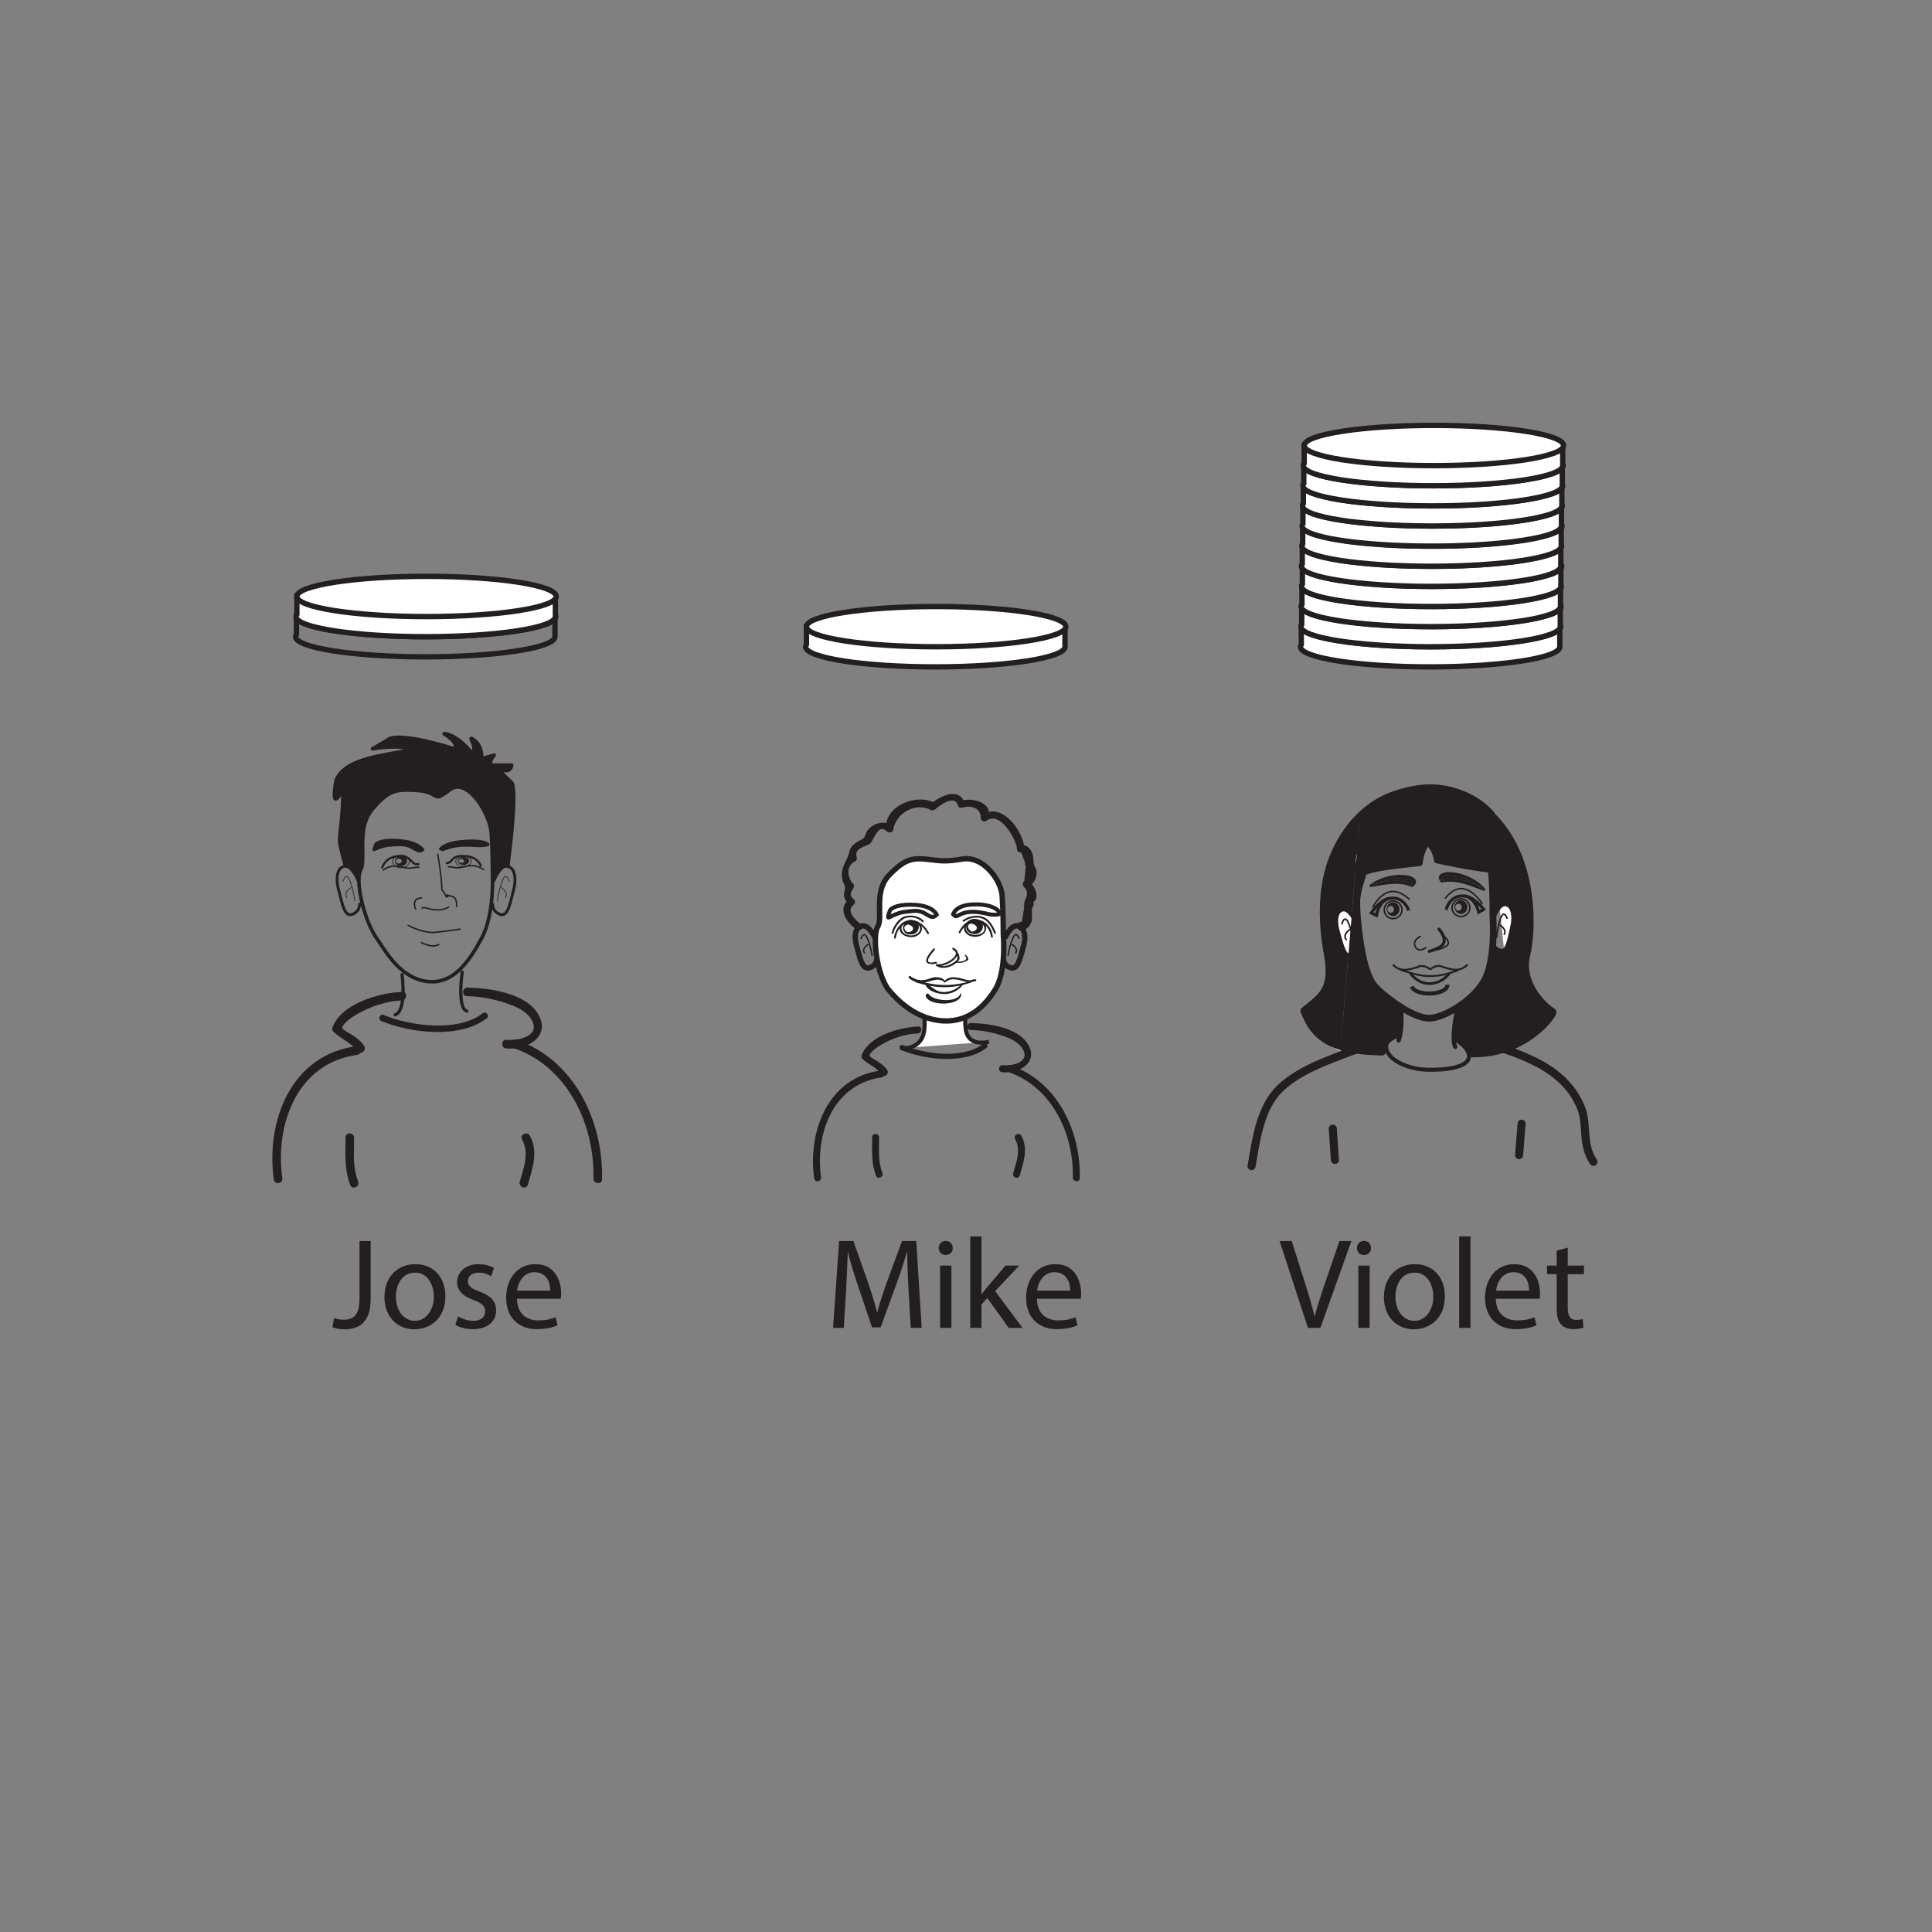<?xml version="1.0" encoding="UTF-8"?>
<svg xmlns="http://www.w3.org/2000/svg" xmlns:xlink="http://www.w3.org/1999/xlink" width="360pt" height="360pt" viewBox="0 0 360 360" version="1.1">
<rect x="0" y="0" width="360" height="360" fill="#808080" stroke="none"/>
<defs>
<g>
<symbol overflow="visible" id="glyph0-0">
<path style="stroke:none;" d="M 0 0 L 12 0 L 12 -16.797 L 0 -16.797 Z M 6 -9.484 L 1.922 -15.594 L 10.078 -15.594 Z M 6.719 -8.406 L 10.797 -14.516 L 10.797 -2.281 Z M 1.922 -1.203 L 6 -7.312 L 10.078 -1.203 Z M 1.203 -14.516 L 5.281 -8.406 L 1.203 -2.281 Z M 1.203 -14.516 "/>
</symbol>
<symbol overflow="visible" id="glyph0-1">
<path style="stroke:none;" d="M 5.141 -5.516 C 5.141 -2.359 4.031 -1.516 2.156 -1.516 C 1.469 -1.516 0.844 -1.656 0.406 -1.828 L 0.094 -0.125 C 0.625 0.094 1.562 0.266 2.328 0.266 C 5.109 0.266 7.219 -1.062 7.219 -5.359 L 7.219 -16.172 L 5.141 -16.172 Z M 5.141 -5.516 "/>
</symbol>
<symbol overflow="visible" id="glyph0-2">
<path style="stroke:none;" d="M 6.672 -11.875 C 3.453 -11.875 0.906 -9.594 0.906 -5.719 C 0.906 -2.047 3.344 0.266 6.484 0.266 C 9.281 0.266 12.266 -1.609 12.266 -5.906 C 12.266 -9.453 10.016 -11.875 6.672 -11.875 Z M 6.625 -10.297 C 9.125 -10.297 10.109 -7.797 10.109 -5.828 C 10.109 -3.219 8.594 -1.312 6.578 -1.312 C 4.516 -1.312 3.047 -3.234 3.047 -5.781 C 3.047 -7.984 4.125 -10.297 6.625 -10.297 Z M 6.625 -10.297 "/>
</symbol>
<symbol overflow="visible" id="glyph0-3">
<path style="stroke:none;" d="M 0.938 -0.547 C 1.75 -0.078 2.922 0.234 4.203 0.234 C 6.953 0.234 8.547 -1.203 8.547 -3.234 C 8.547 -4.969 7.516 -5.969 5.5 -6.75 C 3.984 -7.312 3.281 -7.75 3.281 -8.719 C 3.281 -9.578 3.984 -10.297 5.234 -10.297 C 6.312 -10.297 7.156 -9.906 7.609 -9.625 L 8.141 -11.156 C 7.484 -11.547 6.453 -11.875 5.281 -11.875 C 2.781 -11.875 1.266 -10.344 1.266 -8.469 C 1.266 -7.078 2.25 -5.922 4.344 -5.188 C 5.906 -4.609 6.5 -4.062 6.5 -3.047 C 6.5 -2.094 5.781 -1.312 4.25 -1.312 C 3.188 -1.312 2.094 -1.75 1.469 -2.156 Z M 0.938 -0.547 "/>
</symbol>
<symbol overflow="visible" id="glyph0-4">
<path style="stroke:none;" d="M 11.094 -5.422 C 11.109 -5.641 11.156 -5.969 11.156 -6.406 C 11.156 -8.547 10.156 -11.875 6.359 -11.875 C 2.969 -11.875 0.906 -9.125 0.906 -5.609 C 0.906 -2.109 3.047 0.234 6.625 0.234 C 8.469 0.234 9.75 -0.141 10.484 -0.484 L 10.125 -1.984 C 9.344 -1.656 8.422 -1.391 6.906 -1.391 C 4.797 -1.391 2.969 -2.562 2.922 -5.422 Z M 2.953 -6.938 C 3.125 -8.406 4.062 -10.375 6.188 -10.375 C 8.562 -10.375 9.141 -8.281 9.125 -6.938 Z M 2.953 -6.938 "/>
</symbol>
<symbol overflow="visible" id="glyph0-5">
<path style="stroke:none;" d="M 15.859 0 L 17.906 0 L 16.891 -16.172 L 14.234 -16.172 L 11.359 -8.359 C 10.625 -6.312 10.062 -4.531 9.641 -2.906 L 9.578 -2.906 C 9.172 -4.578 8.609 -6.359 7.938 -8.359 L 5.188 -16.172 L 2.516 -16.172 L 1.391 0 L 3.391 0 L 3.812 -6.938 C 3.953 -9.359 4.078 -12.078 4.125 -14.094 L 4.172 -14.094 C 4.625 -12.172 5.281 -10.078 6.047 -7.797 L 8.656 -0.094 L 10.25 -0.094 L 13.109 -7.938 C 13.922 -10.172 14.594 -12.188 15.141 -14.094 L 15.219 -14.094 C 15.188 -12.078 15.344 -9.359 15.453 -7.109 Z M 15.859 0 "/>
</symbol>
<symbol overflow="visible" id="glyph0-6">
<path style="stroke:none;" d="M 3.859 0 L 3.859 -11.609 L 1.75 -11.609 L 1.75 0 Z M 2.812 -16.203 C 2.047 -16.203 1.484 -15.625 1.484 -14.875 C 1.484 -14.156 2.016 -13.578 2.766 -13.578 C 3.594 -13.578 4.125 -14.156 4.109 -14.875 C 4.109 -15.625 3.594 -16.203 2.812 -16.203 Z M 2.812 -16.203 "/>
</symbol>
<symbol overflow="visible" id="glyph0-7">
<path style="stroke:none;" d="M 3.844 -17.047 L 1.75 -17.047 L 1.75 0 L 3.844 0 L 3.844 -4.375 L 4.922 -5.562 L 8.922 0 L 11.5 0 L 6.391 -6.844 L 10.875 -11.609 L 8.328 -11.609 L 4.922 -7.609 C 4.578 -7.203 4.172 -6.703 3.891 -6.281 L 3.844 -6.281 Z M 3.844 -17.047 "/>
</symbol>
<symbol overflow="visible" id="glyph0-8">
<path style="stroke:none;" d="M 7.688 0 L 13.469 -16.172 L 11.234 -16.172 L 8.5 -8.188 C 7.781 -6.078 7.109 -4.031 6.641 -2.156 L 6.594 -2.156 C 6.172 -4.062 5.562 -6.031 4.875 -8.203 L 2.359 -16.172 L 0.094 -16.172 L 5.375 0 Z M 7.688 0 "/>
</symbol>
<symbol overflow="visible" id="glyph0-9">
<path style="stroke:none;" d="M 1.75 0 L 3.859 0 L 3.859 -17.047 L 1.75 -17.047 Z M 1.75 0 "/>
</symbol>
<symbol overflow="visible" id="glyph0-10">
<path style="stroke:none;" d="M 2.234 -14.406 L 2.234 -11.609 L 0.438 -11.609 L 0.438 -10.016 L 2.234 -10.016 L 2.234 -3.672 C 2.234 -2.297 2.453 -1.266 3.047 -0.641 C 3.547 -0.078 4.344 0.234 5.328 0.234 C 6.141 0.234 6.797 0.125 7.203 -0.047 L 7.109 -1.625 C 6.844 -1.562 6.438 -1.484 5.875 -1.484 C 4.703 -1.484 4.297 -2.297 4.297 -3.75 L 4.297 -10.016 L 7.312 -10.016 L 7.312 -11.609 L 4.297 -11.609 L 4.297 -14.953 Z M 2.234 -14.406 "/>
</symbol>
</g>
<clipPath id="clip1">
  <path d="M 62.312 136.719 L 95.734 136.719 L 95.734 164.098 L 62.312 164.098 Z M 62.312 136.719 "/>
</clipPath>
<clipPath id="clip2">
  <path d="M 248 146.895 L 289.273 146.895 L 289.273 196.41 L 248 196.41 Z M 248 146.895 "/>
</clipPath>
<clipPath id="clip3">
  <path d="M 243.078 189 L 250 189 L 250 196 L 243.078 196 Z M 243.078 189 "/>
</clipPath>
<clipPath id="clip4">
  <path d="M 243.078 152 L 254 152 L 254 195 L 243.078 195 Z M 243.078 152 "/>
</clipPath>
</defs>
<g id="surface1">
<g style="fill:rgb(13.73%,12.16%,12.549%);fill-opacity:1;">
  <use xlink:href="#glyph0-1" x="61.847" y="247.431"/>
  <use xlink:href="#glyph0-2" x="70.727" y="247.431"/>
  <use xlink:href="#glyph0-3" x="83.903" y="247.431"/>
  <use xlink:href="#glyph0-4" x="93.407" y="247.431"/>
</g>
<g style="fill:rgb(13.73%,12.16%,12.549%);fill-opacity:1;">
  <use xlink:href="#glyph0-5" x="153.839" y="247.431"/>
</g>
<g style="fill:rgb(13.73%,12.16%,12.549%);fill-opacity:1;">
  <use xlink:href="#glyph0-6" x="173.423" y="247.431"/>
  <use xlink:href="#glyph0-7" x="179.039" y="247.431"/>
  <use xlink:href="#glyph0-4" x="190.295" y="247.431"/>
</g>
<g style="fill:rgb(13.73%,12.16%,12.549%);fill-opacity:1;">
  <use xlink:href="#glyph0-8" x="238.343" y="247.431"/>
</g>
<g style="fill:rgb(13.73%,12.16%,12.549%);fill-opacity:1;">
  <use xlink:href="#glyph0-6" x="251.351" y="247.431"/>
  <use xlink:href="#glyph0-2" x="256.967" y="247.431"/>
  <use xlink:href="#glyph0-9" x="270.143" y="247.431"/>
  <use xlink:href="#glyph0-4" x="275.807" y="247.431"/>
  <use xlink:href="#glyph0-10" x="287.831" y="247.431"/>
</g>
<path style=" stroke:none;fill-rule:nonzero;fill:rgb(13.73%,12.16%,12.549%);fill-opacity:1;" d="M 71.059 190.254 C 76.492 192.52 85.723 193.602 90.699 189.742 C 91.316 189.266 90.535 188.344 89.926 188.82 C 85.336 192.379 76.477 191.203 71.477 189.121 C 70.754 188.82 70.34 189.953 71.059 190.254 "/>
<path style=" stroke:none;fill-rule:nonzero;fill:rgb(13.73%,12.16%,12.549%);fill-opacity:1;" d="M 74.988 184.832 C 70.754 184.953 63.594 186.984 61.965 191.434 C 61.871 191.688 61.906 192.027 62.102 192.23 C 63.477 193.609 65.5 194.27 66.602 195.879 C 67.184 196.734 68.406 195.688 67.828 194.84 C 67.035 193.684 65.93 193.055 64.754 192.336 C 63.613 191.641 63.438 191.547 64.438 190.504 C 65.004 189.906 65.738 189.453 66.445 189.035 C 68.875 187.586 71.988 186.516 74.836 186.434 C 75.863 186.402 76.023 184.805 74.988 184.832 "/>
<path style=" stroke:none;fill-rule:nonzero;fill:rgb(13.73%,12.16%,12.549%);fill-opacity:1;" d="M 86.992 185.621 C 89.898 185.672 92.809 186.301 95.504 187.367 C 96.891 187.91 98.336 188.734 99.078 190.074 C 100.789 193.16 96.43 193.938 94.441 193.75 C 93.406 193.645 93.258 195.25 94.285 195.352 C 98.445 195.754 103.094 192.84 99.934 188.453 C 97.461 185.012 91.035 184.086 87.145 184.023 C 86.117 184.008 85.957 185.605 86.992 185.621 "/>
<path style=" stroke:none;fill-rule:nonzero;fill:rgb(13.73%,12.16%,12.549%);fill-opacity:1;" d="M 66.266 194.973 C 54.234 196.609 49.496 208.922 51.023 219.812 C 51.168 220.84 52.754 220.559 52.609 219.535 C 51.203 209.508 55.387 198.074 66.543 196.559 C 67.574 196.414 67.289 194.832 66.266 194.973 "/>
<path style=" stroke:none;fill-rule:nonzero;fill:rgb(13.73%,12.16%,12.549%);fill-opacity:1;" d="M 95.707 195.301 C 105.75 198.73 110.805 209.484 110.582 219.594 C 110.559 220.629 112.16 220.785 112.184 219.746 C 112.422 208.922 107.012 197.461 96.266 193.793 C 95.281 193.461 94.723 194.969 95.707 195.301 "/>
<path style=" stroke:none;fill-rule:nonzero;fill:rgb(13.73%,12.16%,12.549%);fill-opacity:1;" d="M 66.723 220.137 C 65.707 217.52 65.961 214.797 65.988 212.051 C 65.996 211.02 64.395 210.863 64.387 211.898 C 64.359 214.965 64.137 217.906 65.273 220.828 C 65.648 221.797 67.102 221.102 66.723 220.137 "/>
<path style=" stroke:none;fill-rule:nonzero;fill:rgb(13.73%,12.16%,12.549%);fill-opacity:1;" d="M 98.359 220.762 C 99.219 217.715 100.367 214.617 98.738 211.629 C 98.242 210.723 96.785 211.406 97.281 212.32 C 98.684 214.895 97.59 217.594 96.852 220.203 C 96.57 221.199 98.074 221.758 98.359 220.762 "/>
<path style=" stroke:none;fill-rule:nonzero;fill:rgb(13.73%,12.16%,12.549%);fill-opacity:1;" d="M 71.426 162.266 C 71.391 162.266 71.355 162.25 71.332 162.223 C 71.281 162.168 71.285 162.086 71.34 162.035 C 71.391 161.988 72.637 160.859 74.754 161.387 C 76.164 161.738 76.625 161.641 77.07 161.543 C 77.328 161.488 77.598 161.43 78.027 161.469 C 78.102 161.477 78.156 161.543 78.148 161.613 C 78.141 161.688 78.078 161.742 78.004 161.734 C 77.613 161.699 77.375 161.75 77.125 161.801 C 76.672 161.902 76.164 162.012 74.691 161.645 C 72.707 161.148 71.531 162.219 71.516 162.23 C 71.492 162.254 71.461 162.266 71.426 162.266 "/>
<path style=" stroke:none;fill-rule:nonzero;fill:rgb(13.73%,12.16%,12.549%);fill-opacity:1;" d="M 71.219 161.859 C 71.203 161.859 71.184 161.855 71.168 161.852 C 71.062 161.824 71 161.715 71.027 161.609 C 71.035 161.59 71.613 159.582 73.973 159.352 C 75.738 159.18 76.34 159.812 76.82 160.32 C 77.156 160.676 77.383 160.914 77.938 160.828 C 78.047 160.812 78.148 160.887 78.164 160.996 C 78.18 161.102 78.105 161.207 77.996 161.219 C 77.238 161.336 76.879 160.957 76.531 160.594 C 76.086 160.125 75.582 159.594 74.012 159.75 C 71.93 159.949 71.43 161.645 71.41 161.715 C 71.387 161.801 71.305 161.859 71.219 161.859 "/>
<path style=" stroke:none;fill-rule:nonzero;fill:rgb(13.73%,12.16%,12.549%);fill-opacity:1;" d="M 89.59 161.504 C 89.508 161.504 89.426 161.449 89.402 161.367 C 89.383 161.309 88.887 159.895 86.805 159.723 C 85.082 159.578 84.668 160.039 84.305 160.441 C 84.062 160.707 83.812 160.984 83.27 161.043 C 83.16 161.059 83.062 160.98 83.051 160.871 C 83.039 160.762 83.117 160.664 83.227 160.652 C 83.621 160.609 83.785 160.426 84.012 160.176 C 84.414 159.727 84.918 159.168 86.836 159.328 C 89.195 159.52 89.754 161.172 89.777 161.242 C 89.812 161.348 89.754 161.461 89.652 161.492 C 89.629 161.5 89.609 161.504 89.59 161.504 "/>
<path style=" stroke:none;fill-rule:nonzero;fill:rgb(13.73%,12.16%,12.549%);fill-opacity:1;" d="M 83.156 167.266 C 83.102 167.266 83.055 167.23 83.031 167.18 C 82.805 166.578 82.406 166.059 82.25 165.902 C 82.195 165.852 82.199 165.766 82.25 165.715 C 82.301 165.664 82.387 165.664 82.438 165.715 C 82.57 165.852 83.016 166.395 83.281 167.086 C 83.305 167.152 83.27 167.23 83.203 167.254 C 83.188 167.262 83.172 167.266 83.156 167.266 "/>
<path style=" stroke:none;fill-rule:nonzero;fill:rgb(13.73%,12.16%,12.549%);fill-opacity:1;" d="M 77.438 169.488 C 77.387 169.488 77.34 169.461 77.316 169.414 C 77.297 169.371 76.859 168.418 77.27 167.762 C 77.496 167.395 77.934 167.203 78.562 167.191 C 78.645 167.199 78.695 167.246 78.699 167.316 C 78.699 167.391 78.645 167.453 78.57 167.453 C 78.031 167.465 77.672 167.613 77.496 167.898 C 77.16 168.438 77.551 169.293 77.559 169.301 C 77.586 169.367 77.559 169.445 77.492 169.477 C 77.477 169.484 77.453 169.488 77.438 169.488 "/>
<path style=" stroke:none;fill-rule:nonzero;fill:rgb(13.73%,12.16%,12.549%);fill-opacity:1;" d="M 73.625 189.402 C 73.508 189.402 73.395 189.328 73.348 189.207 C 73.293 189.051 73.371 188.883 73.523 188.828 C 75.152 188.227 74.867 183.445 74.617 181.652 C 74.598 181.488 74.711 181.34 74.871 181.316 C 75.031 181.293 75.184 181.406 75.203 181.57 C 75.305 182.277 76.094 188.508 73.73 189.383 C 73.695 189.395 73.66 189.402 73.625 189.402 "/>
<path style=" stroke:none;fill-rule:nonzero;fill:rgb(13.73%,12.16%,12.549%);fill-opacity:1;" d="M 87.008 188.703 C 86.984 188.703 86.961 188.699 86.934 188.691 C 84.918 188.188 85.664 182.273 85.836 181.094 C 85.859 180.93 86.012 180.82 86.172 180.844 C 86.332 180.867 86.445 181.016 86.422 181.18 C 86.027 183.895 85.973 187.844 87.078 188.117 C 87.234 188.16 87.332 188.32 87.293 188.477 C 87.262 188.609 87.141 188.703 87.008 188.703 "/>
<path style=" stroke:none;fill-rule:nonzero;fill:rgb(13.73%,12.16%,12.549%);fill-opacity:1;" d="M 66.117 167.945 C 66.086 167.945 66.055 167.918 66.051 167.887 C 66.051 167.867 65.898 166.262 65.18 164.25 C 64.926 163.535 64.711 163.383 64.578 163.383 L 64.57 163.383 C 64.293 163.391 64.059 164.008 63.992 164.242 C 63.98 164.277 63.945 164.301 63.91 164.289 C 63.875 164.277 63.855 164.242 63.863 164.207 C 63.891 164.113 64.145 163.266 64.566 163.25 C 64.57 163.25 64.574 163.25 64.578 163.25 C 64.836 163.25 65.074 163.562 65.305 164.203 C 66.027 166.234 66.184 167.855 66.184 167.871 C 66.188 167.91 66.16 167.941 66.125 167.945 Z M 66.117 167.945 "/>
<path style=" stroke:none;fill-rule:nonzero;fill:rgb(13.73%,12.16%,12.549%);fill-opacity:1;" d="M 64.656 167.359 C 64.637 167.359 64.613 167.352 64.602 167.332 C 64.414 167.066 64.348 166.785 64.406 166.5 C 64.547 165.828 65.32 165.359 65.355 165.34 C 65.387 165.32 65.426 165.328 65.445 165.359 C 65.465 165.395 65.453 165.434 65.422 165.453 C 65.414 165.457 64.664 165.914 64.535 166.527 C 64.484 166.777 64.543 167.023 64.707 167.254 C 64.73 167.285 64.723 167.324 64.695 167.348 C 64.684 167.355 64.668 167.359 64.656 167.359 "/>
<path style=" stroke:none;fill-rule:nonzero;fill:rgb(13.73%,12.16%,12.549%);fill-opacity:1;" d="M 92.688 167.945 L 92.684 167.945 C 92.645 167.941 92.621 167.91 92.621 167.871 C 92.625 167.855 92.781 166.234 93.5 164.203 C 93.73 163.562 93.969 163.25 94.23 163.25 C 94.234 163.25 94.238 163.25 94.242 163.25 C 94.664 163.266 94.914 164.113 94.945 164.207 C 94.953 164.242 94.934 164.277 94.898 164.289 C 94.863 164.297 94.828 164.277 94.816 164.242 C 94.75 164.008 94.512 163.391 94.238 163.383 C 94.105 163.379 93.887 163.523 93.625 164.25 C 92.91 166.262 92.754 167.867 92.754 167.887 C 92.75 167.918 92.723 167.945 92.688 167.945 "/>
<path style=" stroke:none;fill-rule:nonzero;fill:rgb(13.73%,12.16%,12.549%);fill-opacity:1;" d="M 94.152 167.359 C 94.137 167.359 94.125 167.355 94.113 167.348 C 94.082 167.324 94.078 167.285 94.098 167.254 C 94.266 167.02 94.324 166.777 94.27 166.527 C 94.141 165.91 93.395 165.457 93.387 165.453 C 93.355 165.434 93.344 165.395 93.363 165.359 C 93.379 165.328 93.422 165.32 93.453 165.34 C 93.484 165.359 94.262 165.828 94.402 166.5 C 94.461 166.785 94.395 167.066 94.207 167.332 C 94.191 167.352 94.172 167.359 94.152 167.359 "/>
<path style=" stroke:none;fill-rule:nonzero;fill:rgb(13.73%,12.16%,12.549%);fill-opacity:1;" d="M 78.969 158.363 C 78.969 158.363 78.289 156.922 74.996 156.539 C 71.707 156.16 70.043 156.777 69.84 157.324 C 69.211 159.012 69.715 158.418 70.586 158.117 C 72.195 157.559 72.496 157.648 74.137 157.547 C 75.785 157.441 76.457 157.949 77.355 158.43 C 78.254 158.91 78.523 158.715 78.969 158.363 "/>
<path style=" stroke:none;fill-rule:nonzero;fill:rgb(13.73%,12.16%,12.549%);fill-opacity:1;" d="M 74.562 157.402 C 75.773 157.402 76.426 157.766 77.117 158.148 C 77.215 158.203 77.316 158.258 77.418 158.312 C 77.766 158.5 78.02 158.582 78.223 158.582 C 78.434 158.582 78.582 158.492 78.793 158.332 C 78.578 158.023 77.676 156.984 74.98 156.672 C 74.309 156.594 73.672 156.555 73.09 156.555 C 71.02 156.555 70.086 157.043 69.965 157.371 C 69.684 158.121 69.676 158.309 69.695 158.355 C 69.738 158.336 69.895 158.266 70.043 158.199 C 70.191 158.133 70.355 158.055 70.547 157.992 C 71.883 157.527 72.344 157.508 73.355 157.457 C 73.582 157.445 73.832 157.434 74.129 157.414 C 74.281 157.406 74.426 157.402 74.562 157.402 M 78.223 158.848 C 77.977 158.848 77.68 158.75 77.293 158.547 C 77.188 158.488 77.09 158.434 76.988 158.379 C 76.223 157.953 75.562 157.586 74.145 157.68 C 73.848 157.699 73.598 157.711 73.371 157.723 C 72.352 157.77 71.934 157.789 70.629 158.242 C 70.457 158.301 70.293 158.375 70.152 158.438 C 69.945 158.531 69.797 158.602 69.676 158.602 C 69.562 158.602 69.5 158.539 69.477 158.504 C 69.383 158.367 69.395 158.145 69.715 157.277 C 69.887 156.82 70.871 156.289 73.09 156.289 C 73.684 156.289 74.328 156.332 75.012 156.41 C 78.336 156.797 79.059 158.246 79.086 158.309 C 79.113 158.363 79.098 158.43 79.047 158.469 C 78.801 158.664 78.566 158.848 78.223 158.848 "/>
<path style=" stroke:none;fill-rule:nonzero;fill:rgb(13.73%,12.16%,12.549%);fill-opacity:1;" d="M 81.992 158.184 C 81.992 158.184 82.539 157.09 85.828 156.742 C 89.117 156.398 90.438 156.883 90.859 157.164 C 91.273 157.441 90.809 157.582 89.828 157.645 C 88.848 157.711 88.82 157.602 87.203 157.57 C 85.59 157.539 84.262 157.758 83.328 158.113 C 82.395 158.469 82.402 158.418 81.992 158.184 "/>
<path style=" stroke:none;fill-rule:nonzero;fill:rgb(13.73%,12.16%,12.549%);fill-opacity:1;" d="M 82.289 158.125 C 82.355 158.156 82.402 158.172 82.457 158.172 C 82.594 158.172 82.836 158.09 83.258 157.93 C 84.293 157.535 85.656 157.344 87.207 157.371 C 87.926 157.387 88.328 157.414 88.648 157.438 C 89.035 157.465 89.281 157.484 89.816 157.449 C 90.367 157.414 90.625 157.359 90.742 157.324 C 90.555 157.199 89.824 156.82 87.91 156.82 C 87.289 156.82 86.598 156.859 85.848 156.938 C 83.48 157.188 82.582 157.832 82.289 158.125 M 82.457 158.566 C 82.262 158.566 82.129 158.488 81.961 158.395 L 81.73 158.266 L 81.816 158.098 C 81.84 158.047 82.449 156.902 85.809 156.547 C 86.57 156.465 87.277 156.426 87.91 156.426 C 89.832 156.426 90.648 156.785 90.969 157 C 91.16 157.129 91.238 157.273 91.199 157.422 C 91.141 157.637 90.898 157.773 89.84 157.844 C 89.281 157.879 89.027 157.859 88.621 157.832 C 88.301 157.809 87.91 157.781 87.203 157.77 C 87.098 157.766 86.996 157.766 86.895 157.766 C 85.164 157.766 84.039 158.055 83.398 158.297 C 82.91 158.484 82.66 158.566 82.457 158.566 "/>
<path style=" stroke:none;fill-rule:nonzero;fill:rgb(13.73%,12.16%,12.549%);fill-opacity:1;" d="M 84.496 173.656 L 84.574 173.656 C 84.594 173.656 84.598 173.625 84.574 173.625 L 84.504 173.625 C 84.48 173.625 84.48 173.656 84.496 173.656 "/>
<path style=" stroke:none;fill-rule:nonzero;fill:rgb(13.73%,12.16%,12.549%);fill-opacity:1;" d="M 74.316 160.914 C 74 160.926 73.746 160.727 73.73 160.473 C 73.723 160.219 73.969 160.004 74.281 159.992 C 74.59 159.98 74.859 160.176 74.863 160.43 C 74.875 160.688 74.629 160.902 74.316 160.914 M 74.691 159.512 C 74.062 159.535 73.574 159.969 73.59 160.477 C 73.609 160.988 74.129 161.383 74.758 161.359 C 75.383 161.336 75.871 160.906 75.855 160.395 C 75.836 159.883 75.312 159.492 74.691 159.512 "/>
<path style=" stroke:none;fill-rule:nonzero;fill:rgb(13.73%,12.16%,12.549%);fill-opacity:1;" d="M 74.758 159.406 C 74.73 159.406 74.707 159.406 74.68 159.406 C 74.281 159.422 73.91 159.551 73.637 159.777 C 73.367 160 73.223 160.285 73.234 160.578 C 73.258 161.191 73.938 161.668 74.77 161.637 C 75.59 161.609 76.238 161.082 76.215 160.469 C 76.191 159.871 75.551 159.406 74.758 159.406 M 74.695 161.773 C 73.828 161.773 73.129 161.25 73.102 160.582 C 73.09 160.246 73.25 159.922 73.551 159.676 C 73.848 159.434 74.25 159.289 74.676 159.273 C 75.574 159.246 76.32 159.777 76.348 160.465 C 76.375 161.148 75.664 161.738 74.773 161.77 C 74.746 161.773 74.723 161.773 74.695 161.773 "/>
<path style=" stroke:none;fill-rule:nonzero;fill:rgb(13.73%,12.16%,12.549%);fill-opacity:1;" d="M 85.969 160.801 C 85.68 160.801 85.441 160.633 85.441 160.426 C 85.441 160.219 85.68 160.051 85.969 160.051 C 86.254 160.051 86.492 160.219 86.492 160.426 C 86.492 160.633 86.254 160.801 85.969 160.801 M 86.359 159.676 C 85.781 159.676 85.312 160.016 85.312 160.426 C 85.312 160.84 85.781 161.176 86.359 161.176 C 86.938 161.176 87.41 160.84 87.41 160.426 C 87.41 160.016 86.938 159.676 86.359 159.676 "/>
<path style=" stroke:none;fill-rule:nonzero;fill:rgb(13.73%,12.16%,12.549%);fill-opacity:1;" d="M 86.359 159.602 C 85.598 159.602 84.984 160.004 84.984 160.496 C 84.984 160.992 85.598 161.391 86.359 161.391 C 87.117 161.391 87.734 160.992 87.734 160.496 C 87.734 160.004 87.117 159.602 86.359 159.602 M 86.359 161.523 C 85.527 161.523 84.852 161.062 84.852 160.496 C 84.852 159.93 85.527 159.473 86.359 159.473 C 87.191 159.473 87.867 159.93 87.867 160.496 C 87.867 161.062 87.191 161.523 86.359 161.523 "/>
<path style=" stroke:none;fill-rule:nonzero;fill:rgb(13.73%,12.16%,12.549%);fill-opacity:1;" d="M 80.613 173.875 C 78.441 173.875 76.09 172.598 75.984 172.539 C 75.918 172.504 75.895 172.422 75.93 172.355 C 75.965 172.293 76.047 172.27 76.109 172.305 C 76.137 172.32 78.855 173.801 81.066 173.594 C 83.5 173.359 85.668 172.996 85.688 172.992 C 85.762 172.98 85.828 173.031 85.84 173.102 C 85.852 173.176 85.805 173.242 85.73 173.254 C 85.711 173.258 83.535 173.621 81.094 173.855 C 80.938 173.871 80.773 173.875 80.613 173.875 "/>
<path style=" stroke:none;fill-rule:nonzero;fill:rgb(13.73%,12.16%,12.549%);fill-opacity:1;" d="M 80.691 176.398 C 80.578 176.398 80.457 176.391 80.328 176.375 C 79.441 176.254 78.48 175.758 78.438 175.738 C 78.375 175.703 78.348 175.625 78.383 175.559 C 78.418 175.496 78.496 175.469 78.562 175.504 C 78.57 175.508 79.523 175.996 80.367 176.113 C 81.172 176.223 81.715 175.879 81.719 175.875 C 81.781 175.836 81.863 175.852 81.902 175.91 C 81.945 175.973 81.926 176.055 81.867 176.094 C 81.844 176.109 81.395 176.398 80.691 176.398 "/>
<path style=" stroke:none;fill-rule:nonzero;fill:rgb(13.73%,12.16%,12.549%);fill-opacity:1;" d="M 82.328 165.789 L 82.324 165.789 C 82.25 165.789 82.191 165.727 82.195 165.656 C 82.227 163.77 81.445 159.238 81.438 159.195 C 81.426 159.121 81.473 159.055 81.547 159.039 C 81.617 159.027 81.684 159.078 81.699 159.148 C 81.73 159.336 82.488 163.75 82.457 165.656 C 82.457 165.73 82.398 165.789 82.328 165.789 "/>
<g clip-path="url(#clip1)" clip-rule="nonzero">
<path style=" stroke:none;fill-rule:nonzero;fill:rgb(13.73%,12.16%,12.549%);fill-opacity:1;" d="M 95.352 145.836 C 96.52 147.008 94.617 161.445 94.617 161.445 C 93.164 161.109 92.074 164.09 92.074 164.09 L 91.77 164.098 L 91.77 163.902 C 91.77 163.902 91.77 158.926 91.547 155.293 C 91.332 151.676 87.047 144.754 83.875 147.145 C 80.168 149.926 82.508 147.488 77.227 147.262 C 73.949 147.117 72.477 147.145 69.414 150.766 C 66.336 154.395 68.309 160.047 67.215 162.086 C 66.973 162.527 66.875 163.227 66.875 164.09 L 66.727 164.09 C 66.727 164.09 65.664 161.414 64.316 161.414 L 64.277 161.035 C 64.277 161.035 63.574 158.457 63.34 157.285 C 63.109 156.125 63.574 154.484 63.809 150.512 C 64.043 146.543 63.809 147.254 63.809 147.254 C 63.809 147.254 61.469 151.918 62.637 145.371 C 64.277 141.398 71.051 140.809 76.426 139.758 C 75.082 138.645 69.84 139.453 69.43 139.512 L 72.219 137.895 C 72.219 137.895 73.383 136.02 84.605 139.523 C 85.777 138.598 82.742 136.723 82.742 136.723 C 82.742 136.723 84.723 136.5 87.875 140.227 C 89.277 139.297 86.715 136.723 88.344 137.895 C 89.984 139.074 89.75 141.398 89.75 141.398 L 92.082 140.695 C 92.082 140.695 90.57 142.57 92.082 142.57 L 95.352 142.57 C 95.352 142.57 95.246 143.973 93.719 143.504 C 92.199 143.039 94.191 144.676 95.352 145.836 "/>
</g>
<path style=" stroke:none;fill-rule:nonzero;fill:rgb(13.73%,12.16%,12.549%);fill-opacity:1;" d="M 75.762 147.551 C 73.508 147.551 72.164 148.027 69.664 150.98 C 67.82 153.156 67.871 156.152 67.91 158.562 C 67.934 160.086 67.957 161.402 67.508 162.242 C 67.305 162.605 67.203 163.227 67.203 164.086 C 67.211 165.246 67.43 166.734 67.82 168.273 C 68.465 170.883 69.477 173.297 70.527 174.734 C 70.711 174.988 70.922 175.316 71.168 175.695 C 72.688 178.027 75.512 182.375 80.16 182.594 C 80.273 182.598 80.383 182.602 80.488 182.602 C 84.625 182.602 87.258 178.766 89.488 174.617 C 90.293 173.113 90.871 171.023 91.211 168.41 C 91.453 166.344 91.449 164.59 91.441 164.102 L 91.441 163.902 C 91.441 163.852 91.438 158.895 91.215 155.316 C 91.039 152.328 87.977 146.984 85.277 146.984 C 84.852 146.984 84.445 147.125 84.07 147.41 C 82.637 148.484 82.082 148.797 81.594 148.797 C 81.266 148.797 81.023 148.652 80.742 148.48 C 80.219 148.164 79.422 147.688 77.215 147.594 C 76.73 147.57 76.223 147.551 75.762 147.551 M 80.488 183.262 C 80.371 183.262 80.25 183.258 80.129 183.25 C 75.141 183.02 72.195 178.488 70.613 176.055 C 70.375 175.684 70.164 175.363 69.992 175.125 C 68.895 173.621 67.844 171.121 67.18 168.434 C 66.777 166.848 66.551 165.305 66.543 164.09 C 66.543 163.098 66.668 162.391 66.926 161.926 C 67.293 161.242 67.273 160.004 67.25 158.574 C 67.207 156.055 67.156 152.918 69.16 150.555 C 71.812 147.418 73.34 146.891 75.762 146.891 C 76.234 146.891 76.754 146.91 77.242 146.934 C 79.621 147.035 80.535 147.586 81.086 147.914 C 81.332 148.066 81.457 148.137 81.594 148.137 C 81.895 148.137 82.441 147.809 83.676 146.883 C 84.164 146.512 84.707 146.324 85.277 146.324 C 88.348 146.324 91.68 151.988 91.875 155.277 C 92.098 158.871 92.102 163.852 92.102 163.902 L 92.102 164.098 C 92.109 164.59 92.113 166.383 91.863 168.488 C 91.52 171.191 90.914 173.355 90.07 174.93 C 87.746 179.258 84.973 183.262 80.488 183.262 "/>
<path style=" stroke:none;fill-rule:nonzero;fill:rgb(13.73%,12.16%,12.549%);fill-opacity:1;" d="M 65.254 170.707 C 65.074 170.707 64.902 170.668 64.742 170.582 C 63.895 170.137 63.508 168.562 62.973 166.379 L 62.773 165.578 C 62.492 164.441 62.395 162.891 62.98 161.949 C 63.23 161.543 63.586 161.285 64.035 161.184 C 64.121 161.164 64.219 161.148 64.316 161.148 C 65.801 161.148 66.855 163.699 66.973 163.988 C 67.027 164.125 66.961 164.277 66.824 164.332 C 66.691 164.387 66.535 164.32 66.48 164.184 C 66.203 163.488 65.273 161.676 64.316 161.676 C 64.266 161.676 64.211 161.684 64.16 161.699 C 63.84 161.77 63.605 161.941 63.43 162.227 C 62.934 163.031 63.043 164.465 63.285 165.449 L 63.484 166.254 C 63.969 168.223 64.352 169.781 64.988 170.113 C 65.156 170.203 65.344 170.203 65.578 170.113 C 66.816 169.641 66.73 168.551 66.727 168.504 C 66.715 168.359 66.82 168.23 66.965 168.215 C 67.113 168.203 67.238 168.309 67.254 168.453 C 67.309 168.98 67.066 170.113 65.766 170.609 C 65.59 170.676 65.418 170.707 65.254 170.707 "/>
<path style=" stroke:none;fill-rule:nonzero;fill:rgb(13.73%,12.16%,12.549%);fill-opacity:1;" d="M 93.547 170.707 C 93.383 170.707 93.215 170.676 93.035 170.609 C 91.742 170.113 91.496 168.98 91.547 168.453 C 91.562 168.309 91.695 168.203 91.836 168.215 C 91.98 168.23 92.09 168.359 92.074 168.504 C 92.07 168.551 91.988 169.641 93.223 170.113 C 93.457 170.203 93.648 170.203 93.82 170.113 C 94.461 169.773 94.84 168.207 95.324 166.227 L 95.512 165.449 C 95.773 164.434 95.816 163.059 95.328 162.27 C 95.137 161.957 94.887 161.773 94.562 161.699 C 93.555 161.469 92.602 163.41 92.32 164.18 C 92.27 164.316 92.117 164.383 91.98 164.336 C 91.844 164.285 91.773 164.133 91.824 163.996 C 91.871 163.867 93.012 160.805 94.68 161.184 C 95.141 161.289 95.512 161.559 95.777 161.992 C 96.383 162.977 96.289 164.539 96.027 165.578 L 95.836 166.352 C 95.305 168.547 94.918 170.129 94.066 170.582 C 93.902 170.668 93.73 170.707 93.547 170.707 "/>
<path style=" stroke:none;fill-rule:nonzero;fill:rgb(13.73%,12.16%,12.549%);fill-opacity:1;" d="M 64.277 161.363 C 64.133 161.363 63.996 161.266 63.957 161.121 C 63.93 161.016 63.25 158.52 63.016 157.352 C 62.875 156.645 62.969 155.832 63.121 154.488 C 63.234 153.477 63.379 152.215 63.48 150.492 C 63.539 149.488 63.566 148.801 63.578 148.332 C 62.918 149.336 62.555 149.215 62.418 149.168 C 61.941 149.012 61.773 148.328 62.312 145.309 C 62.316 145.289 62.324 145.266 62.332 145.242 C 63.809 141.672 68.988 140.754 74 139.867 C 74.422 139.793 74.844 139.719 75.258 139.641 C 74.055 139.41 72.016 139.469 69.527 139.832 L 69.52 139.836 C 69.293 139.91 69.082 139.738 69.082 139.523 C 69.082 139.391 69.16 139.277 69.273 139.223 C 69.305 139.207 69.344 139.191 69.383 139.188 L 69.434 139.18 C 71.594 138.863 75.402 138.484 76.637 139.504 C 76.734 139.582 76.777 139.715 76.746 139.84 C 76.715 139.961 76.617 140.055 76.492 140.082 C 75.723 140.23 74.922 140.375 74.113 140.516 C 69.297 141.371 64.312 142.254 62.957 145.465 C 62.609 147.41 62.617 148.16 62.66 148.438 C 62.875 148.219 63.227 147.68 63.508 147.121 C 63.59 146.918 63.766 146.852 63.91 146.879 C 64.238 146.941 64.352 146.961 64.141 150.531 C 64.039 152.27 63.895 153.543 63.777 154.562 C 63.633 155.844 63.543 156.613 63.664 157.223 C 63.895 158.367 64.59 160.922 64.598 160.945 C 64.645 161.121 64.539 161.305 64.363 161.352 C 64.336 161.359 64.305 161.363 64.277 161.363 "/>
<path style=" stroke:none;fill-rule:nonzero;fill:rgb(13.73%,12.16%,12.549%);fill-opacity:1;" d="M 94.621 161.773 C 94.605 161.773 94.59 161.773 94.578 161.77 C 94.395 161.746 94.266 161.582 94.293 161.398 C 95.215 154.383 95.777 146.73 95.117 146.07 C 94.883 145.836 94.613 145.582 94.348 145.328 C 93.09 144.137 92.664 143.703 92.895 143.309 C 93.094 142.965 93.582 143.117 93.816 143.191 C 94.195 143.305 94.492 143.297 94.691 143.164 C 94.793 143.094 94.863 142.996 94.914 142.898 L 92.082 142.898 C 91.496 142.898 91.258 142.648 91.156 142.441 C 90.992 142.098 91.117 141.656 91.312 141.273 L 89.844 141.711 C 89.738 141.746 89.625 141.719 89.539 141.652 C 89.457 141.582 89.41 141.473 89.422 141.363 C 89.422 141.344 89.586 139.496 88.43 138.391 C 88.68 139.055 88.867 139.969 88.059 140.5 C 87.918 140.594 87.73 140.566 87.621 140.438 C 86.32 138.895 85.227 138.055 84.41 137.598 C 84.832 138.016 85.176 138.492 85.203 138.953 C 85.223 139.277 85.086 139.562 84.812 139.781 C 84.727 139.848 84.613 139.871 84.508 139.836 C 74.004 136.559 72.5 138.074 72.484 138.09 C 72.457 138.137 72.434 138.152 72.387 138.18 L 69.598 139.801 C 69.438 139.891 69.234 139.836 69.145 139.68 C 69.055 139.52 69.105 139.32 69.266 139.227 L 72 137.637 C 72.402 137.191 74.461 136.035 84.512 139.145 C 84.543 139.086 84.547 139.035 84.547 138.988 C 84.516 138.441 83.371 137.5 82.57 137.004 C 82.449 136.93 82.391 136.789 82.422 136.648 C 82.453 136.512 82.566 136.41 82.707 136.395 C 82.789 136.383 84.797 136.203 87.895 139.742 C 88.113 139.363 87.891 138.773 87.633 138.195 C 87.469 137.832 87.344 137.543 87.586 137.348 C 87.852 137.133 88.168 137.359 88.535 137.625 C 89.855 138.574 90.07 140.156 90.09 140.949 L 91.984 140.379 C 92.125 140.336 92.273 140.391 92.355 140.512 C 92.438 140.629 92.43 140.789 92.34 140.902 C 91.988 141.34 91.66 141.969 91.754 142.156 C 91.77 142.195 91.883 142.238 92.082 142.238 L 95.352 142.238 C 95.441 142.238 95.531 142.277 95.594 142.344 C 95.656 142.41 95.688 142.504 95.68 142.594 C 95.68 142.621 95.617 143.328 95.066 143.707 C 94.73 143.934 94.309 143.992 93.805 143.871 C 94.082 144.168 94.492 144.555 94.805 144.852 C 95.074 145.105 95.348 145.367 95.586 145.605 C 96.809 146.828 95.266 159.047 94.945 161.488 C 94.926 161.652 94.781 161.773 94.621 161.773 "/>
<path style=" stroke:none;fill-rule:nonzero;fill:rgb(13.73%,12.16%,12.549%);fill-opacity:1;" d="M 90.117 162.195 C 90.086 162.195 90.055 162.184 90.027 162.16 C 90.016 162.148 88.832 161.078 86.859 161.57 C 85.383 161.941 84.871 161.828 84.422 161.734 C 84.168 161.68 83.934 161.625 83.543 161.66 C 83.469 161.672 83.402 161.613 83.398 161.543 C 83.391 161.469 83.445 161.406 83.516 161.398 C 83.949 161.359 84.215 161.418 84.473 161.473 C 84.918 161.57 85.383 161.668 86.793 161.316 C 88.91 160.789 90.156 161.918 90.207 161.965 C 90.262 162.016 90.262 162.098 90.215 162.152 C 90.188 162.18 90.152 162.195 90.117 162.195 "/>
<path style=" stroke:none;fill-rule:nonzero;fill:rgb(13.73%,12.16%,12.549%);fill-opacity:1;" d="M 85.066 169.059 L 85.051 169.059 C 84.977 169.047 84.926 168.984 84.934 168.91 C 85.023 168.047 84.816 167.445 84.355 167.211 C 84.348 167.211 84.344 167.207 84.336 167.199 C 83.848 167.031 83.582 166.965 83.441 166.938 C 83.469 166.965 83.508 166.992 83.539 167.016 C 83.602 167.059 83.613 167.141 83.57 167.199 C 83.527 167.262 83.445 167.273 83.387 167.23 C 82.992 166.949 83.062 166.809 83.086 166.766 C 83.156 166.629 83.297 166.559 84.438 166.957 C 84.453 166.961 84.465 166.969 84.477 166.977 C 84.816 167.152 85.332 167.633 85.195 168.938 C 85.191 169.008 85.133 169.059 85.066 169.059 "/>
<path style=" stroke:none;fill-rule:nonzero;fill:rgb(13.73%,12.16%,12.549%);fill-opacity:1;" d="M 81.602 169.684 C 81.273 169.684 80.941 169.656 80.602 169.621 C 80.461 169.609 80.227 169.543 79.953 169.469 C 79.609 169.375 78.898 169.184 78.777 169.258 C 78.785 169.332 78.742 169.387 78.672 169.395 C 78.594 169.402 78.539 169.34 78.527 169.266 C 78.52 169.184 78.547 169.109 78.602 169.059 C 78.789 168.895 79.262 169.008 80.02 169.215 C 80.273 169.281 80.512 169.348 80.629 169.359 C 81.652 169.461 82.582 169.496 83.531 168.895 C 83.594 168.855 83.676 168.875 83.715 168.938 C 83.754 169 83.734 169.078 83.672 169.117 C 82.977 169.559 82.301 169.684 81.602 169.684 "/>
<path style="fill-rule:nonzero;fill:rgb(100%,100%,100%);fill-opacity:1;stroke-width:0.75;stroke-linecap:butt;stroke-linejoin:miter;stroke:rgb(13.73%,12.16%,12.549%);stroke-opacity:1;stroke-miterlimit:4;" d="M 0.001 -0.001 C 0.001 -0.001 2.911 -0.349 4.001 2.097 C 5.095 4.538 3.638 10.3 3.638 10.3 L 12.735 11.347 C 12.735 11.347 11.282 4.538 12.372 2.44 C 13.466 0.351 16.376 1.222 16.376 1.222 " transform="matrix(1,0,0,-1,167.89,195.331)"/>
<path style=" stroke:none;fill-rule:nonzero;fill:rgb(100%,100%,100%);fill-opacity:1;" d="M 186.949 174.191 C 186.949 174.191 187.578 180.871 185.488 184.312 C 183.398 187.75 180.262 190.422 175.879 190.234 C 170.559 190.004 166.895 186.031 165.645 184.504 C 163.34 181.695 162.508 174.379 163.555 172.66 C 164.598 170.941 162.719 166.168 165.645 163.109 C 168.566 160.055 170.047 159.77 173.094 160.152 C 175.746 160.48 176.422 160.531 179.43 160.055 C 183.109 159.473 186.531 163.875 186.738 166.934 C 186.949 169.988 186.949 174.191 186.949 174.191 "/>
<path style="fill:none;stroke-width:1;stroke-linecap:butt;stroke-linejoin:miter;stroke:rgb(13.73%,12.16%,12.549%);stroke-opacity:1;stroke-miterlimit:4;" d="M 0.001 -0.002 C 0.001 -0.002 0.63 -6.682 -1.46 -10.123 C -3.55 -13.56 -6.686 -16.232 -11.069 -16.045 C -16.39 -15.814 -20.054 -11.842 -21.304 -10.314 C -23.608 -7.506 -24.44 -0.189 -23.394 1.529 C -22.351 3.248 -24.229 8.022 -21.304 11.08 C -18.382 14.135 -16.901 14.42 -13.854 14.037 C -11.202 13.709 -10.526 13.658 -7.519 14.135 C -3.839 14.717 -0.417 10.315 -0.21 7.256 C 0.001 4.201 0.001 -0.002 0.001 -0.002 Z M 0.001 -0.002 " transform="matrix(1,0,0,-1,186.948,174.19)"/>
<path style=" stroke:none;fill-rule:nonzero;fill:rgb(13.73%,12.16%,12.549%);fill-opacity:1;" d="M 171.465 173.031 C 171.328 174.68 168.387 174.719 168 173.195 C 167.586 171.559 171.312 171.203 171.469 173.078 C 171.484 173.297 171.82 173.234 171.805 173.016 C 171.629 170.93 167.824 170.945 167.648 173.031 C 167.559 174.102 168.867 174.598 169.711 174.637 C 170.672 174.68 171.719 174.082 171.805 173.062 C 171.824 172.844 171.484 172.812 171.465 173.031 "/>
<path style=" stroke:none;fill-rule:nonzero;fill:rgb(13.73%,12.16%,12.549%);fill-opacity:1;" d="M 174.73 179.992 C 176.312 180.316 180.133 177.816 177.664 176.621 C 177.625 176.73 177.582 176.836 177.547 176.941 C 178.152 177.211 178.738 178.527 178.164 178.988 C 177.152 179.805 175.867 180.426 174.633 179.688 C 174.445 179.574 174.25 179.852 174.438 179.965 C 175.832 180.801 177.512 180.152 178.59 179.062 C 179.211 178.434 178.305 176.906 177.664 176.621 C 177.461 176.531 177.352 176.848 177.547 176.941 C 179.469 177.871 176.016 179.91 174.762 179.656 C 174.547 179.609 174.52 179.953 174.73 179.992 "/>
<path style=" stroke:none;fill-rule:nonzero;fill:rgb(13.73%,12.16%,12.549%);fill-opacity:1;" d="M 173.09 173.828 C 172.469 172.613 171.363 171.574 169.957 171.473 C 168.066 171.336 166.824 173.035 166.586 174.711 C 166.559 174.93 166.895 174.961 166.926 174.746 C 167.168 173.035 168.379 171.699 170.219 171.832 C 171.336 171.914 172.305 173.039 172.785 173.973 C 172.883 174.168 173.191 174.023 173.09 173.828 "/>
<path style=" stroke:none;fill-rule:nonzero;fill:rgb(13.73%,12.16%,12.549%);fill-opacity:1;" d="M 168.477 172.398 C 168.477 171.332 170.184 171.078 170.902 171.941 C 171.539 172.551 171.184 174.074 169.828 174.129 C 169.332 174.129 168.973 173.977 168.762 173.668 L 168.832 173.617 C 169.332 173.82 169.973 173.57 170.117 173.16 C 170.328 172.602 169.117 171.941 168.688 172.449 "/>
<path style=" stroke:none;fill-rule:nonzero;fill:rgb(13.73%,12.16%,12.549%);fill-opacity:1;" d="M 179.617 173.004 C 179.793 175.09 183.598 175.074 183.77 172.988 C 183.859 171.918 182.551 171.426 181.711 171.387 C 180.75 171.34 179.699 171.941 179.617 172.957 C 179.598 173.176 179.938 173.207 179.953 172.988 C 180.094 171.34 183.031 171.301 183.418 172.824 C 183.836 174.461 180.109 174.816 179.953 172.941 C 179.934 172.723 179.602 172.785 179.617 173.004 "/>
<path style=" stroke:none;fill-rule:nonzero;fill:rgb(13.73%,12.16%,12.549%);fill-opacity:1;" d="M 178.961 173.785 C 179.395 172.922 180.102 172.172 180.988 171.777 C 182.91 170.926 184.449 172.93 184.672 174.582 C 184.703 174.797 185.039 174.738 185.008 174.523 C 184.762 172.73 183.613 171.395 181.742 171.297 C 180.375 171.223 179.199 172.555 178.641 173.668 C 178.543 173.863 178.863 173.977 178.961 173.785 "/>
<path style=" stroke:none;fill-rule:nonzero;fill:rgb(13.73%,12.16%,12.549%);fill-opacity:1;" d="M 180.254 172.242 C 180.254 171.121 182.066 170.852 182.824 171.762 C 183.504 172.402 183.125 174.004 181.691 174.055 C 181.16 174.055 180.781 173.898 180.559 173.574 L 180.633 173.523 C 181.16 173.738 181.84 173.469 181.992 173.039 C 182.219 172.453 180.934 171.762 180.48 172.293 "/>
<path style=" stroke:none;fill-rule:nonzero;fill:rgb(13.73%,12.16%,12.549%);fill-opacity:1;" d="M 179.645 171.707 C 180.781 170.926 182.422 170.648 183.605 171.465 C 184.391 172.004 184.91 173.055 185.25 173.922 C 185.332 174.129 185.641 173.98 185.559 173.777 C 185.172 172.797 184.523 171.527 183.551 171.02 C 182.234 170.328 180.617 170.629 179.422 171.449 C 179.242 171.57 179.465 171.832 179.645 171.707 "/>
<path style=" stroke:none;fill-rule:nonzero;fill:rgb(13.73%,12.16%,12.549%);fill-opacity:1;" d="M 172.074 171.562 C 171.238 170.613 169.695 170.418 168.543 170.762 C 167.457 171.082 166.336 172.766 166.152 173.836 C 166.117 174.055 166.453 174.086 166.492 173.871 C 166.672 172.84 167.801 171.336 168.797 171.039 C 169.754 170.754 171.129 171.004 171.816 171.781 C 171.961 171.945 172.223 171.727 172.074 171.562 "/>
<path style=" stroke:none;fill-rule:nonzero;fill:rgb(13.73%,12.16%,12.549%);fill-opacity:1;" d="M 173.957 176.754 C 173.453 177.273 172.949 177.875 172.676 178.555 C 172.184 179.781 173.684 179.711 174.449 179.559 C 174.664 179.512 174.605 179.18 174.391 179.223 C 174.055 179.289 173.184 179.531 172.953 179.133 C 172.809 178.883 173.094 178.445 173.215 178.238 C 173.477 177.797 173.816 177.383 174.176 177.012 C 174.328 176.855 174.109 176.594 173.957 176.754 "/>
<path style="fill:none;stroke-width:1;stroke-linecap:butt;stroke-linejoin:miter;stroke:rgb(13.73%,12.16%,12.549%);stroke-opacity:1;stroke-miterlimit:4;" d="M -0 -0.001 C -0 -0.001 -1.133 2.589 -2.516 2.304 C -3.903 2.015 -3.879 0.062 -3.524 -1.247 C -2.766 -4.028 -2.391 -5.946 -1.008 -5.466 C 0.375 -4.985 0.25 -3.837 0.25 -3.837 " transform="matrix(1,0,0,-1,163.094,174.835)"/>
<path style="fill:none;stroke-width:0.26;stroke-linecap:butt;stroke-linejoin:miter;stroke:rgb(13.73%,12.16%,12.549%);stroke-opacity:1;stroke-miterlimit:4;" d="M 0 -0.001 C 0 -0.001 0.555 1.781 1.254 -0.001 C 1.95 -1.782 2.086 -3.184 2.086 -3.184 " transform="matrix(1,0,0,-1,160.421,174.953)"/>
<path style="fill:none;stroke-width:0.26;stroke-linecap:butt;stroke-linejoin:miter;stroke:rgb(13.73%,12.16%,12.549%);stroke-opacity:1;stroke-miterlimit:4;" d="M 0.001 0 C 0.001 0 -1.394 -0.762 -0.698 -1.652 " transform="matrix(1,0,0,-1,161.815,175.973)"/>
<path style="fill:none;stroke-width:1;stroke-linecap:butt;stroke-linejoin:miter;stroke:rgb(13.73%,12.16%,12.549%);stroke-opacity:1;stroke-miterlimit:4;" d="M -0.002 -0.001 C -0.002 -0.001 1.037 2.589 2.424 2.304 C 3.811 2.015 3.881 0.062 3.525 -1.247 C 2.768 -4.028 2.393 -5.946 1.006 -5.466 C -0.377 -4.985 -0.252 -3.837 -0.252 -3.837 " transform="matrix(1,0,0,-1,187.244,174.835)"/>
<path style="fill:none;stroke-width:0.26;stroke-linecap:butt;stroke-linejoin:miter;stroke:rgb(13.73%,12.16%,12.549%);stroke-opacity:1;stroke-miterlimit:4;" d="M 0.001 -0.001 C 0.001 -0.001 -0.558 1.781 -1.253 -0.001 C -1.948 -1.782 -2.089 -3.184 -2.089 -3.184 " transform="matrix(1,0,0,-1,189.917,174.953)"/>
<path style="fill:none;stroke-width:0.26;stroke-linecap:butt;stroke-linejoin:miter;stroke:rgb(13.73%,12.16%,12.549%);stroke-opacity:1;stroke-miterlimit:4;" d="M 0.001 0 C 0.001 0 1.395 -0.762 0.696 -1.652 " transform="matrix(1,0,0,-1,188.523,175.973)"/>
<path style="fill:none;stroke-width:0.75;stroke-linecap:butt;stroke-linejoin:miter;stroke:rgb(13.73%,12.16%,12.549%);stroke-opacity:1;stroke-miterlimit:4;" d="M -0.001 -0.001 C -0.001 -0.001 -0.587 1.539 -3.735 1.808 C -6.888 2.074 -8.517 1.324 -8.739 0.718 C -9.431 -1.149 -8.919 -0.477 -8.06 -0.11 C -6.481 0.57 -6.204 0.484 -4.61 0.671 C -3.024 0.863 -2.403 0.339 -1.56 -0.145 C -0.716 -0.629 -0.446 -0.407 -0.001 -0.001 Z M -0.001 -0.001 " transform="matrix(1,0,0,-1,174.54,170.437)"/>
<path style="fill:none;stroke-width:0.75;stroke-linecap:butt;stroke-linejoin:miter;stroke:rgb(13.73%,12.16%,12.549%);stroke-opacity:1;stroke-miterlimit:4;" d="M -0 0.001 C -0 0.001 0.391 1.673 3.551 1.83 C 6.711 1.986 8.062 1.064 8.504 0.564 C 8.949 0.068 8.516 -0.092 7.566 -0.081 C 6.617 -0.061 6.578 0.111 5 0.357 C 3.418 0.599 2.156 0.408 1.293 -0.045 C 0.43 -0.499 0.43 -0.42 -0 0.001 Z M -0 0.001 " transform="matrix(1,0,0,-1,177.609,170.365)"/>
<path style=" stroke:none;fill-rule:nonzero;fill:rgb(13.73%,12.16%,12.549%);fill-opacity:1;" d="M 178.219 179.371 C 179.047 179.516 179.695 179.352 180.391 178.883 C 180.43 178.855 180.441 178.801 180.434 178.758 C 180.398 178.387 180.234 178.16 179.953 177.93 C 179.855 177.848 179.711 178.004 179.801 178.094 C 180.73 179.066 178.863 179.262 178.234 179.207 C 178.125 179.195 178.113 179.352 178.219 179.371 "/>
<path style=" stroke:none;fill-rule:nonzero;fill:rgb(13.73%,12.16%,12.549%);fill-opacity:1;" d="M 168.984 172.055 C 167.68 172.25 168.27 174.066 169.34 174.125 C 169.512 174.133 169.594 173.855 169.41 173.812 C 169.062 173.734 168.844 173.617 168.648 173.305 C 168.379 172.883 168.512 172.426 169.031 172.324 C 169.203 172.293 169.156 172.027 168.984 172.055 "/>
<path style=" stroke:none;fill-rule:nonzero;fill:rgb(13.73%,12.16%,12.549%);fill-opacity:1;" d="M 180.562 171.832 C 179.77 172.348 179.887 173.621 180.871 173.867 C 181.043 173.914 181.191 173.688 181.023 173.574 C 180.465 173.203 180.051 172.574 180.738 172.039 C 180.879 171.93 180.703 171.742 180.562 171.832 "/>
<path style=" stroke:none;fill-rule:nonzero;fill:rgb(13.73%,12.16%,12.549%);fill-opacity:1;" d="M 176.156 183.043 C 177.184 182.098 178.508 182.527 179.695 182.879 C 180.59 183.145 180.902 183.016 181.785 182.82 C 181.984 182.777 181.969 182.508 181.773 182.477 C 181.305 182.402 180.977 182.715 180.523 182.664 C 179.898 182.59 179.293 182.332 178.672 182.207 C 177.656 182.012 176.699 181.996 175.949 182.801 C 175.812 182.945 176 183.188 176.156 183.043 "/>
<path style=" stroke:none;fill-rule:nonzero;fill:rgb(13.73%,12.16%,12.549%);fill-opacity:1;" d="M 176.051 182.867 C 175.867 182.207 174.91 182.094 174.336 182.086 C 173.785 182.082 173.203 182.387 172.672 182.512 C 171.531 182.785 170.609 182.609 169.66 181.906 C 169.418 181.727 169.168 182.098 169.395 182.281 C 170.199 182.938 171 183.168 172.027 183.098 C 173.371 183.012 174.668 182 175.91 182.957 C 175.969 183.004 176.07 182.945 176.051 182.867 "/>
<path style=" stroke:none;fill-rule:nonzero;fill:rgb(13.73%,12.16%,12.549%);fill-opacity:1;" d="M 179.25 183.336 C 178.316 184.258 177.254 184.812 175.922 184.852 C 174.445 184.898 173.762 183.918 172.621 183.273 C 172.5 183.199 172.359 183.312 172.414 183.445 C 172.91 184.691 174.656 185.191 175.887 185.23 C 177.258 185.273 178.605 184.566 179.438 183.504 C 179.523 183.391 179.355 183.234 179.25 183.336 "/>
<path style=" stroke:none;fill-rule:nonzero;fill:rgb(13.73%,12.16%,12.549%);fill-opacity:1;" d="M 178.945 185.184 C 178.391 186.91 173.938 186.551 173.082 185.277 C 172.848 184.922 172.387 185.309 172.508 185.648 C 173.16 187.562 179.145 187.477 179.113 185.223 C 179.113 185.129 178.977 185.082 178.945 185.184 "/>
<path style=" stroke:none;fill-rule:nonzero;fill:rgb(13.73%,12.16%,12.549%);fill-opacity:1;" d="M 180.023 183.18 L 180.094 183.18 C 180.121 183.18 180.129 183.133 180.098 183.133 L 180.027 183.133 C 180 183.133 179.996 183.18 180.023 183.18 "/>
<path style=" stroke:none;fill-rule:nonzero;fill:rgb(13.73%,12.16%,12.549%);fill-opacity:1;" d="M 180.836 182.832 C 177.32 183.848 174.391 183.746 170.906 182.684 C 170.641 182.602 170.492 183.004 170.754 183.082 C 174.328 184.16 177.344 184.312 180.914 183.086 C 181.059 183.035 180.977 182.789 180.836 182.832 "/>
<path style=" stroke:none;fill-rule:nonzero;fill:rgb(13.73%,12.16%,12.549%);fill-opacity:1;" d="M 160.422 172.238 C 159.68 171.664 157.422 169.777 159.086 168.562 C 159.355 168.371 159.41 167.871 159.164 167.641 C 158.59 167.105 158.129 166.832 159.027 165.484 C 159.176 165.254 159.199 164.887 158.984 164.68 C 157.938 163.664 157.551 161.352 159.293 160.523 C 159.531 160.41 159.742 160.09 159.656 159.816 C 159.07 157.906 161.281 157.871 162.164 157.152 C 162.828 156.609 163.582 153.344 165.23 154.887 C 165.676 155.309 166.387 155.148 166.484 154.496 C 166.902 151.582 170.641 149.418 173.348 150.895 C 174.207 151.359 175.098 150.113 174.23 149.633 C 170.902 147.793 164.938 150.012 165.062 154.359 C 165.48 154.23 165.898 154.098 166.316 153.965 C 164.988 152.734 162.613 153.344 161.598 154.812 C 161.277 155.27 161.141 156.141 160.785 156.312 C 159.84 156.77 158.508 157.48 158.281 158.629 C 157.91 160.543 156.531 161.445 156.953 163.777 C 157.191 165.074 157.68 164.82 157.348 166.078 C 157.086 167.07 157.477 167.848 158.16 168.488 C 158.188 168.18 158.211 167.871 158.238 167.562 C 155.922 169.25 157.77 172.074 159.711 173.25 C 160.395 173.664 161.062 172.727 160.422 172.238 "/>
<path style=" stroke:none;fill-rule:nonzero;fill:rgb(13.73%,12.16%,12.549%);fill-opacity:1;" d="M 174.352 150.711 C 175.055 150.148 177.879 147.98 178.453 149.992 C 178.578 150.449 178.961 150.629 179.406 150.484 C 181 149.961 182.738 150.629 182.738 152.328 C 182.738 152.934 183.352 153.289 183.855 152.914 C 186.461 150.969 189.488 156.797 189.484 158.102 C 189.48 158.555 189.82 158.914 190.293 158.848 C 190.535 159.488 190.773 160.129 191.016 160.77 C 190.906 160.996 191 161.266 191.137 161.457 C 191.039 162.371 190.941 163.281 190.844 164.191 C 190.562 164.434 190.48 164.934 190.762 165.219 C 191.754 166.215 191.355 166.938 190.902 167.992 C 190.746 168.352 190.973 168.793 191.328 168.918 C 191.227 168.727 191.125 168.531 191.023 168.34 C 190.758 168.582 190.734 168.879 190.836 169.203 L 190.406 171.754 C 189.137 171.75 189.387 173.668 190.473 173.379 C 191.406 173.129 191.75 172.707 192.18 171.863 C 192.445 171.336 192.156 169.266 192.367 169.066 C 192.551 168.902 192.672 168.641 192.613 168.391 C 192.496 167.895 192.305 167.734 191.828 167.566 C 191.973 167.871 192.113 168.184 192.254 168.492 C 192.52 167.887 193.047 168.008 193.129 167.113 C 193.234 166.035 192.59 165.004 191.871 164.277 C 191.84 164.617 191.812 164.957 191.785 165.301 C 192.656 164.449 193.051 163.871 193.168 162.672 C 193.246 161.906 192.551 161.316 192.578 160.605 C 192.645 159.02 191.871 157.227 190.051 157.484 C 190.324 157.734 190.59 157.984 190.863 158.23 C 190.871 154.934 186.527 149.223 182.973 151.875 C 183.348 152.07 183.723 152.266 184.094 152.457 C 184.094 151.18 184.629 150.723 183.25 149.773 C 182.039 148.941 180.184 148.828 178.824 149.266 C 179.125 149.371 179.426 149.477 179.727 149.586 C 178.664 146.562 175.113 148.371 173.52 149.734 C 172.895 150.273 173.703 151.227 174.352 150.711 "/>
<path style=" stroke:none;fill-rule:nonzero;fill:rgb(13.73%,12.16%,12.549%);fill-opacity:1;" d="M 167.922 195.664 C 172.324 197.5 179.789 198.375 183.82 195.254 C 184.316 194.863 183.688 194.121 183.188 194.508 C 179.477 197.387 172.305 196.434 168.262 194.75 C 167.68 194.508 167.344 195.422 167.922 195.664 "/>
<path style=" stroke:none;fill-rule:nonzero;fill:rgb(13.73%,12.16%,12.549%);fill-opacity:1;" d="M 171.105 191.281 C 167.676 191.379 161.883 193.02 160.562 196.621 C 160.488 196.824 160.516 197.102 160.676 197.266 C 161.785 198.383 163.426 198.914 164.316 200.219 C 164.789 200.91 165.777 200.062 165.309 199.379 C 164.668 198.438 163.773 197.93 162.82 197.348 C 161.898 196.789 161.758 196.715 162.562 195.871 C 163.027 195.383 163.621 195.016 164.188 194.68 C 166.156 193.508 168.676 192.641 170.98 192.578 C 171.812 192.551 171.941 191.258 171.105 191.281 "/>
<path style=" stroke:none;fill-rule:nonzero;fill:rgb(13.73%,12.16%,12.549%);fill-opacity:1;" d="M 180.82 191.918 C 183.172 191.957 185.523 192.469 187.707 193.328 C 188.824 193.773 189.996 194.438 190.598 195.523 C 191.984 198.023 188.457 198.648 186.844 198.492 C 186.008 198.414 185.887 199.707 186.723 199.789 C 190.086 200.113 193.848 197.762 191.293 194.207 C 189.293 191.426 184.09 190.676 180.941 190.625 C 180.105 190.609 179.98 191.906 180.82 191.918 "/>
<path style=" stroke:none;fill-rule:nonzero;fill:rgb(13.73%,12.16%,12.549%);fill-opacity:1;" d="M 164.043 199.484 C 154.309 200.805 150.477 210.777 151.711 219.586 C 151.828 220.418 153.109 220.188 152.992 219.363 C 151.855 211.254 155.242 201.992 164.27 200.766 C 165.102 200.656 164.871 199.375 164.043 199.484 "/>
<path style=" stroke:none;fill-rule:nonzero;fill:rgb(13.73%,12.16%,12.549%);fill-opacity:1;" d="M 187.867 199.754 C 195.996 202.523 200.086 211.23 199.906 219.41 C 199.891 220.246 201.184 220.375 201.203 219.535 C 201.395 210.773 197.016 201.496 188.32 198.531 C 187.523 198.262 187.074 199.48 187.867 199.754 "/>
<path style=" stroke:none;fill-rule:nonzero;fill:rgb(13.73%,12.16%,12.549%);fill-opacity:1;" d="M 164.418 218.535 C 163.594 216.418 163.801 214.219 163.82 211.992 C 163.828 211.156 162.531 211.027 162.527 211.867 C 162.5 214.352 162.32 216.73 163.242 219.098 C 163.543 219.879 164.719 219.316 164.418 218.535 "/>
<path style=" stroke:none;fill-rule:nonzero;fill:rgb(13.73%,12.16%,12.549%);fill-opacity:1;" d="M 190.016 219.043 C 190.711 216.578 191.637 214.07 190.324 211.648 C 189.922 210.918 188.742 211.473 189.145 212.211 C 190.281 214.297 189.391 216.48 188.797 218.594 C 188.566 219.398 189.789 219.852 190.016 219.043 "/>
<path style="fill:none;stroke-width:1.5;stroke-linecap:round;stroke-linejoin:round;stroke:rgb(13.73%,12.16%,12.549%);stroke-opacity:1;stroke-miterlimit:4;" d="M 0.001 -0 C -5.788 -2.691 -13.698 -4.473 -18.272 -8.969 C -21.983 -12.613 -22.687 -18.648 -23.526 -23.398 " transform="matrix(1,0,0,-1,256.733,193.898)"/>
<path style="fill:none;stroke-width:1.5;stroke-linecap:round;stroke-linejoin:round;stroke:rgb(13.73%,12.16%,12.549%);stroke-opacity:1;stroke-miterlimit:4;" d="M -0.001 -0.002 C 8.214 -2.596 17.933 -4.752 21.171 -13.393 C 22.249 -16.631 21.171 -19.869 23.347 -23.119 " transform="matrix(1,0,0,-1,273.571,193.377)"/>
<path style="fill:none;stroke-width:1.5;stroke-linecap:round;stroke-linejoin:round;stroke:rgb(13.73%,12.16%,12.549%);stroke-opacity:1;stroke-miterlimit:4;" d="M -0.001 -0.002 C -0.157 -1.951 -0.31 -3.9 -0.466 -5.85 " transform="matrix(1,0,0,-1,283.528,209.381)"/>
<path style="fill:none;stroke-width:1.5;stroke-linecap:round;stroke-linejoin:round;stroke:rgb(13.73%,12.16%,12.549%);stroke-opacity:1;stroke-miterlimit:4;" d="M -0 -0.001 C 0.129 -1.946 0.262 -3.896 0.394 -5.837 " transform="matrix(1,0,0,-1,248.348,210.3)"/>
<path style=" stroke:none;fill-rule:nonzero;fill:rgb(100%,100%,100%);fill-opacity:1;" d="M 282.09 195.039 C 286.961 193.496 289.016 189.645 289.273 188.621 C 285.52 185.988 283.371 181.691 284.398 177.844 C 285.332 174.332 286.422 160.145 277.688 151.828 "/>
<path style=" stroke:none;fill-rule:nonzero;fill:rgb(13.73%,12.16%,12.549%);fill-opacity:1;" d="M 276.613 165.453 C 276.516 165.613 276.426 165.777 276.328 165.938 C 275.965 165.547 275.559 165.184 275.117 164.875 C 275.629 165.062 276.125 165.266 276.613 165.453 "/>
<path style=" stroke:none;fill-rule:nonzero;fill:rgb(13.73%,12.16%,12.549%);fill-opacity:1;" d="M 272.309 170.293 C 271.637 170.348 271.07 169.809 271.016 169.094 C 270.961 168.395 271.477 167.773 272.137 167.73 C 272.797 167.691 273.375 168.23 273.43 168.934 C 273.469 169.645 272.973 170.254 272.309 170.293 M 271.812 169.688 C 272.152 169.672 272.391 169.363 272.363 169.012 C 272.352 168.648 272.055 168.379 271.73 168.406 C 271.395 168.434 271.137 168.73 271.164 169.094 C 271.191 169.441 271.477 169.715 271.812 169.688 "/>
<path style=" stroke:none;fill-rule:nonzero;fill:rgb(13.73%,12.16%,12.549%);fill-opacity:1;" d="M 275.09 164.859 C 273.066 164.078 270.883 163.391 268.793 163.863 C 267.996 162.566 271.719 163.309 272.203 163.457 C 273.188 163.742 274.199 164.211 275.09 164.859 "/>
<path style=" stroke:none;fill-rule:nonzero;fill:rgb(13.73%,12.16%,12.549%);fill-opacity:1;" d="M 268.887 164.012 C 269.117 164.293 268.672 164.629 268.441 164.348 C 268.375 164.199 268.426 163.941 268.645 163.891 C 268.699 163.875 268.738 163.863 268.793 163.863 C 268.805 163.902 268.848 163.957 268.887 164.012 "/>
<path style=" stroke:none;fill-rule:nonzero;fill:rgb(13.73%,12.16%,12.549%);fill-opacity:1;" d="M 275.09 164.859 C 274.199 164.211 273.188 163.742 272.203 163.457 C 271.719 163.309 267.996 162.566 268.793 163.863 C 268.738 163.863 268.699 163.875 268.645 163.887 C 268.43 163.941 268.375 164.199 268.441 164.348 C 267.391 163 268.969 162.461 270.004 162.488 C 272.34 162.555 274.941 163.645 276.613 165.453 C 276.129 165.262 275.629 165.062 275.117 164.875 C 275.102 164.859 275.102 164.859 275.09 164.859 "/>
<path style=" stroke:none;fill-rule:nonzero;fill:rgb(13.73%,12.16%,12.549%);fill-opacity:1;" d="M 268.793 163.859 C 270.883 163.391 273.066 164.078 275.09 164.859 C 275.102 164.859 275.102 164.859 275.113 164.875 C 275.562 165.184 275.965 165.547 276.328 165.938 C 276.426 165.777 276.516 165.613 276.613 165.453 C 276.641 165.453 276.652 165.48 276.664 165.492 C 276.895 165.723 276.664 166.086 276.383 165.977 C 274.023 165.047 271.262 163.836 268.684 164.469 C 268.562 164.496 268.48 164.441 268.441 164.348 C 268.672 164.629 269.117 164.293 268.887 164.008 C 268.848 163.957 268.805 163.902 268.793 163.859 "/>
<path style=" stroke:none;fill-rule:nonzero;fill:rgb(13.73%,12.16%,12.549%);fill-opacity:1;" d="M 263.277 164.738 C 263.508 164.844 263.426 165.168 263.238 165.262 C 263.211 165.277 263.172 165.293 263.117 165.293 C 263.09 165.305 263.074 165.293 263.051 165.277 C 263.035 165.277 263.035 165.262 263.02 165.262 C 262.887 165.156 262.848 164.914 263.02 164.766 C 263.062 164.738 263.09 164.699 263.117 164.672 C 263.172 164.684 263.223 164.711 263.277 164.738 "/>
<path style=" stroke:none;fill-rule:nonzero;fill:rgb(13.73%,12.16%,12.549%);fill-opacity:1;" d="M 259.434 163.738 C 259.934 163.645 264.207 163.594 263.117 164.672 C 261.281 163.859 259.098 164.09 257.035 164.457 C 257.816 164.117 258.641 163.887 259.434 163.738 "/>
<path style=" stroke:none;fill-rule:nonzero;fill:rgb(13.73%,12.16%,12.549%);fill-opacity:1;" d="M 263.117 165.289 C 263.172 165.289 263.211 165.277 263.238 165.266 C 263.195 165.289 263.156 165.305 263.117 165.289 "/>
<path style=" stroke:none;fill-rule:nonzero;fill:rgb(13.73%,12.16%,12.549%);fill-opacity:1;" d="M 271.664 150.07 C 276.668 152.469 279.957 161.07 278.582 162.121 C 278.352 162.109 278.125 162.082 277.867 162.055 C 273.887 161.676 267.754 160.289 267.754 160.289 C 267.754 160.289 267.633 158.184 265.906 156.891 C 264.625 158.793 264.531 160.812 264.531 160.812 C 264.531 160.812 256.227 161.598 254.621 162.379 C 254.418 162.391 254.23 162.406 254.055 162.379 C 253.379 162.367 252.895 162.164 252.586 161.84 L 252.977 157.215 C 254.219 154.668 256.562 151.902 258.762 150.879 C 263.195 148.789 265.906 151.391 265.906 151.391 C 266.543 150.676 268.387 148.492 271.664 150.07 "/>
<path style=" stroke:none;fill-rule:nonzero;fill:rgb(13.73%,12.16%,12.549%);fill-opacity:1;" d="M 258.52 169.484 C 258.543 169.836 258.844 170.105 259.164 170.078 C 259.5 170.062 259.758 169.754 259.73 169.402 C 259.703 169.039 259.422 168.77 259.086 168.797 C 258.746 168.824 258.504 169.121 258.52 169.484 M 258.371 169.484 C 258.328 168.785 258.828 168.176 259.488 168.121 C 260.148 168.082 260.73 168.621 260.781 169.324 C 260.824 170.039 260.324 170.645 259.664 170.699 C 259.004 170.738 258.422 170.199 258.371 169.484 "/>
<path style=" stroke:none;fill-rule:nonzero;fill:rgb(13.73%,12.16%,12.549%);fill-opacity:1;" d="M 263.02 165.266 C 260.824 164.211 258.004 164.832 255.594 165.277 L 255.594 165.266 C 256.039 164.941 256.523 164.672 257.035 164.453 C 259.098 164.09 261.281 163.863 263.117 164.672 C 263.09 164.699 263.062 164.738 263.02 164.766 C 262.848 164.914 262.887 165.156 263.02 165.266 "/>
<path style=" stroke:none;fill-rule:nonzero;fill:rgb(13.73%,12.16%,12.549%);fill-opacity:1;" d="M 257.035 164.457 C 256.523 164.672 256.035 164.938 255.594 165.266 C 255.539 165.09 255.496 164.914 255.441 164.738 C 255.957 164.645 256.496 164.551 257.035 164.457 "/>
<path style=" stroke:none;fill-rule:nonzero;fill:rgb(13.73%,12.16%,12.549%);fill-opacity:1;" d="M 263.117 164.672 C 264.207 163.594 259.934 163.645 259.434 163.738 C 258.641 163.891 257.816 164.117 257.035 164.453 C 256.496 164.551 255.957 164.645 255.445 164.738 C 255.496 164.914 255.539 165.09 255.594 165.266 L 255.594 165.277 C 255.555 165.289 255.496 165.289 255.457 165.305 C 255.203 165.359 255.094 164.953 255.324 164.793 C 257.332 163.363 260.066 162.742 262.305 163.133 C 263.344 163.309 264.625 164.133 263.293 165.234 C 263.277 165.25 263.25 165.266 263.238 165.266 C 263.426 165.168 263.508 164.848 263.277 164.738 C 263.223 164.711 263.172 164.684 263.117 164.672 "/>
<path style=" stroke:none;fill-rule:nonzero;fill:rgb(13.73%,12.16%,12.549%);fill-opacity:1;" d="M 260.781 192.93 C 260.781 192.93 258.223 193.539 258.289 195.074 C 258.301 195.266 258.328 195.441 258.383 195.617 L 257.492 195.926 C 254.242 195.871 251.762 195.52 249.836 194.914 L 251.234 178.074 C 251.438 178.156 251.656 178.141 251.91 178.035 C 252.934 177.602 253.434 176.82 253.621 176.453 C 254.125 179.34 254.891 182.133 255.941 183.492 C 256.684 184.449 258.812 186.27 261.105 187.699 L 261.105 187.711 L 261.055 187.781 C 261.055 187.781 261.363 190.574 260.879 192.957 Z M 260.781 192.93 "/>
<path style=" stroke:none;fill-rule:nonzero;fill:rgb(100%,100%,100%);fill-opacity:1;" d="M 252.977 157.215 L 252.586 161.84 C 251.723 160.949 252.043 159.145 252.977 157.215 "/>
<g clip-path="url(#clip2)" clip-rule="nonzero">
<path style=" stroke:none;fill-rule:nonzero;fill:rgb(13.73%,12.16%,12.549%);fill-opacity:1;" d="M 279.457 177.145 C 280.887 177.629 281.195 175.484 281.871 172.383 C 282.18 170.914 282.047 168.754 280.629 168.488 C 279.215 168.203 278.242 171.102 278.242 171.102 L 278.203 171.102 C 278.191 170.777 278.176 170.605 278.176 170.605 C 278.176 170.605 278.242 166.277 277.934 162.785 C 277.906 162.621 277.879 162.445 277.852 162.285 L 277.867 162.055 C 278.121 162.082 278.352 162.109 278.582 162.121 C 279.957 161.07 276.664 152.469 271.664 150.07 C 268.387 148.492 266.539 150.676 265.906 151.391 C 265.906 151.391 263.195 148.789 258.762 150.875 C 256.562 151.902 254.219 154.664 252.977 157.215 L 253.355 152.699 C 251.059 154.762 249.512 157.188 248.473 159.762 C 250.387 154.922 253.961 150.609 258.719 148.586 C 260.715 147.734 263.547 147.023 265.758 146.914 C 270.059 146.684 275.074 148.531 277.852 151.848 L 277.785 151.914 C 286.414 160.246 285.336 174.336 284.391 177.844 C 283.367 181.688 285.523 185.988 289.273 188.617 C 289.016 189.641 283.785 196.438 274.172 196.262 L 273.688 196.41 C 273.352 194.898 271.059 193.605 271.059 193.605 L 270.883 193.605 C 270.789 191.312 271.582 187.781 271.582 187.781 L 271.543 187.711 C 273.66 186.367 275.711 184.477 276.746 182.402 C 277.664 180.555 278.039 177.91 278.191 175.59 L 278.203 175.59 C 278.203 175.59 278.039 176.645 279.457 177.145 "/>
</g>
<path style=" stroke:none;fill-rule:nonzero;fill:rgb(13.73%,12.16%,12.549%);fill-opacity:1;" d="M 252.844 167.516 C 252.734 168.77 252.961 172.691 253.625 176.441 L 253.625 176.453 C 253.438 176.82 252.934 177.602 251.91 178.031 C 251.656 178.141 251.441 178.156 251.238 178.074 L 251.656 173.07 L 251.871 170.453 L 252.586 161.84 C 252.895 162.164 253.379 162.367 254.055 162.379 L 254.039 162.512 C 253.785 163.914 253.059 165.262 252.844 167.516 "/>
<path style=" stroke:none;fill-rule:nonzero;fill:rgb(100%,100%,100%);fill-opacity:1;" d="M 251.871 170.457 L 251.656 173.07 L 251.234 178.074 C 250.348 177.789 249.914 175.918 249.215 173.434 C 248.809 171.992 248.73 169.82 250.117 169.457 C 250.777 169.281 251.398 169.82 251.871 170.457 "/>
<g clip-path="url(#clip3)" clip-rule="nonzero">
<path style=" stroke:none;fill-rule:nonzero;fill:rgb(100%,100%,100%);fill-opacity:1;" d="M 249.836 194.914 L 249.754 195.805 C 246.84 194.777 244.969 192.918 243.402 189.156 C 244.508 191.703 246.152 193.766 249.836 194.914 "/>
</g>
<g clip-path="url(#clip4)" clip-rule="nonzero">
<path style=" stroke:none;fill-rule:nonzero;fill:rgb(13.73%,12.16%,12.549%);fill-opacity:1;" d="M 253.355 152.699 L 252.977 157.215 C 252.043 159.141 251.723 160.949 252.586 161.84 L 251.871 170.453 C 251.398 169.82 250.777 169.281 250.117 169.457 C 248.73 169.82 248.809 171.992 249.215 173.434 C 249.918 175.914 250.348 177.789 251.238 178.074 L 249.836 194.914 C 246.156 193.766 244.508 191.703 243.402 189.156 C 243.297 188.898 243.188 188.629 243.078 188.359 C 245.871 185.988 248.73 184.773 247.449 177.844 C 247.34 177.277 247.246 176.672 247.152 176.051 C 247.082 175.66 247.043 175.281 246.988 174.891 C 246.516 171.035 246.465 166.422 247.691 162.055 C 247.691 162.012 247.707 161.973 247.73 161.934 C 247.828 161.582 247.949 161.219 248.055 160.883 C 248.191 160.492 248.324 160.125 248.473 159.762 C 249.512 157.188 251.062 154.762 253.355 152.699 "/>
</g>
<path style="fill:none;stroke-width:1.5;stroke-linecap:round;stroke-linejoin:round;stroke:rgb(13.73%,12.16%,12.549%);stroke-opacity:1;stroke-miterlimit:4;" d="M -0.001 0 C -2.774 3.316 -7.794 5.164 -12.095 4.934 C -14.306 4.828 -17.138 4.113 -19.134 3.262 C -23.892 1.238 -27.466 -3.074 -29.38 -7.914 C -29.54 -8.277 -29.677 -8.656 -29.798 -9.035 C -29.864 -9.211 -29.919 -9.371 -29.974 -9.547 C -30.024 -9.723 -30.083 -9.91 -30.122 -10.086 C -30.145 -10.125 -30.161 -10.168 -30.161 -10.207 C -31.337 -14.348 -31.388 -18.769 -30.864 -23.043 C -30.81 -23.434 -30.77 -23.812 -30.7 -24.203 C -30.618 -24.809 -30.513 -25.402 -30.403 -25.996 C -29.122 -32.926 -31.981 -34.141 -34.774 -36.512 C -34.665 -36.781 -34.556 -37.051 -34.45 -37.309 C -33.345 -39.855 -31.696 -41.918 -28.017 -43.066 C -26.091 -43.672 -23.61 -44.023 -20.36 -44.078 " transform="matrix(1,0,0,-1,277.853,151.848)"/>
<path style="fill:none;stroke-width:1.5;stroke-linecap:round;stroke-linejoin:round;stroke:rgb(13.73%,12.16%,12.549%);stroke-opacity:1;stroke-miterlimit:4;" d="M -0.001 -0 C 9.612 -0.176 14.843 6.621 15.101 7.645 C 11.354 10.273 9.194 14.574 10.218 18.418 C 11.163 21.926 12.241 36.016 3.612 44.348 C 3.585 44.375 3.546 44.414 3.519 44.441 " transform="matrix(1,0,0,-1,274.173,196.262)"/>
<path style="fill:none;stroke-width:1.25;stroke-linecap:butt;stroke-linejoin:miter;stroke:rgb(13.73%,12.16%,12.549%);stroke-opacity:1;stroke-miterlimit:4;" d="M 0.001 -0 C -0.659 3.746 -0.89 7.672 -0.78 8.926 C -0.565 11.18 0.161 12.523 0.415 13.93 " transform="matrix(1,0,0,-1,253.624,176.441)"/>
<path style="fill:none;stroke-width:1.25;stroke-linecap:butt;stroke-linejoin:miter;stroke:rgb(13.73%,12.16%,12.549%);stroke-opacity:1;stroke-miterlimit:4;" d="M -0.001 -0.001 C 0.03 -0.161 0.054 -0.337 0.081 -0.497 C 0.394 -3.989 0.323 -8.317 0.323 -8.317 C 0.323 -8.317 0.339 -8.493 0.351 -8.817 C 0.394 -9.626 0.444 -11.353 0.339 -13.31 C 0.187 -15.626 -0.188 -18.27 -1.106 -20.118 C -2.145 -22.192 -4.192 -24.079 -6.31 -25.431 C -8.278 -26.685 -10.274 -27.45 -11.567 -27.45 C -12.985 -27.45 -14.927 -26.563 -16.747 -25.431 L -16.747 -25.415 C -19.036 -23.985 -21.169 -22.165 -21.911 -21.208 C -22.962 -19.849 -23.727 -17.056 -24.227 -14.173 " transform="matrix(1,0,0,-1,277.853,162.284)"/>
<path style="fill:none;stroke-width:0.79;stroke-linecap:round;stroke-linejoin:round;stroke:rgb(13.73%,12.16%,12.549%);stroke-opacity:1;stroke-miterlimit:4;" d="M -0.001 -0.001 C -0.001 -0.001 -0.794 -3.532 -0.7 -5.825 C -0.688 -6.431 -0.595 -6.942 -0.419 -7.294 " transform="matrix(1,0,0,-1,271.583,187.78)"/>
<path style="fill:none;stroke-width:0.79;stroke-linecap:round;stroke-linejoin:round;stroke:rgb(13.73%,12.16%,12.549%);stroke-opacity:1;stroke-miterlimit:4;" d="M -0.002 -0.001 C -0.002 -0.001 0.311 -2.79 -0.174 -5.177 C -0.256 -5.501 -0.338 -5.813 -0.432 -6.106 " transform="matrix(1,0,0,-1,261.053,187.78)"/>
<path style="fill:none;stroke-width:1.25;stroke-linecap:butt;stroke-linejoin:miter;stroke:rgb(13.73%,12.16%,12.549%);stroke-opacity:1;stroke-miterlimit:4;" d="M 0.001 -0.002 L 0.001 0.014 C 0.056 0.135 0.079 0.217 0.079 0.217 " transform="matrix(1,0,0,-1,253.624,176.455)"/>
<path style="fill:none;stroke-width:0.79;stroke-linecap:round;stroke-linejoin:round;stroke:rgb(13.73%,12.16%,12.549%);stroke-opacity:1;stroke-miterlimit:4;" d="M -0.001 0 C -0.001 0 -0.353 0.797 -0.876 1.484 C -1.349 2.117 -1.97 2.656 -2.63 2.48 C -4.017 2.117 -3.939 -0.055 -3.532 -1.496 C -2.833 -3.977 -2.399 -5.852 -1.513 -6.137 C -1.31 -6.215 -1.091 -6.203 -0.837 -6.094 C 0.186 -5.664 0.686 -4.883 0.874 -4.52 " transform="matrix(1,0,0,-1,252.747,171.938)"/>
<path style="fill:none;stroke-width:0.296;stroke-linecap:round;stroke-linejoin:round;stroke:rgb(13.73%,12.16%,12.549%);stroke-opacity:1;stroke-miterlimit:4;" d="M 0.001 0.001 C 0.001 0.001 0.501 1.993 1.267 0.04 C 1.403 -0.296 1.513 -0.62 1.606 -0.917 C 2.091 -2.397 2.224 -3.464 2.224 -3.464 " transform="matrix(1,0,0,-1,250.05,172.153)"/>
<path style="fill:none;stroke-width:0.296;stroke-linecap:round;stroke-linejoin:round;stroke:rgb(13.73%,12.16%,12.549%);stroke-opacity:1;stroke-miterlimit:4;" d="M -0.001 0.002 C -0.001 0.002 -1.388 -0.893 -0.646 -1.861 " transform="matrix(1,0,0,-1,251.493,173.232)"/>
<path style="fill:none;stroke-width:0.79;stroke-linecap:butt;stroke-linejoin:miter;stroke:rgb(13.73%,12.16%,12.549%);stroke-opacity:1;stroke-miterlimit:4;" d="M -0.002 0.001 C -0.002 0.001 0.971 2.899 2.385 2.614 C 3.803 2.345 3.936 0.188 3.627 -1.28 C 2.951 -4.382 2.643 -6.526 1.213 -6.038 C -0.201 -5.542 -0.041 -4.487 -0.041 -4.487 " transform="matrix(1,0,0,-1,278.244,171.102)"/>
<path style="fill:none;stroke-width:0.296;stroke-linecap:butt;stroke-linejoin:miter;stroke:rgb(13.73%,12.16%,12.549%);stroke-opacity:1;stroke-miterlimit:4;" d="M -0.001 0.001 C -0.001 0.001 -0.634 1.954 -1.282 -0.038 C -1.915 -2.034 -2.009 -3.601 -2.009 -3.601 " transform="matrix(1,0,0,-1,280.86,171.196)"/>
<path style="fill:none;stroke-width:0.296;stroke-linecap:butt;stroke-linejoin:miter;stroke:rgb(13.73%,12.16%,12.549%);stroke-opacity:1;stroke-miterlimit:4;" d="M -0.002 0.002 C -0.002 0.002 1.443 -0.811 0.768 -1.822 " transform="matrix(1,0,0,-1,279.471,172.369)"/>
<path style="fill:none;stroke-width:0.284;stroke-linecap:butt;stroke-linejoin:miter;stroke:rgb(13.73%,12.16%,12.549%);stroke-opacity:1;stroke-miterlimit:4;" d="M 0.001 -0.001 C 0.056 -0.903 -0.636 -1.7 -1.55 -1.755 C -2.452 -1.821 -3.249 -1.134 -3.304 -0.228 C -3.37 0.687 -2.683 1.472 -1.769 1.534 C -0.851 1.593 -0.065 0.901 0.001 -0.001 Z M 0.001 -0.001 " transform="matrix(1,0,0,-1,261.241,169.417)"/>
<path style="fill:none;stroke-width:0.284;stroke-linecap:butt;stroke-linejoin:miter;stroke:rgb(13.73%,12.16%,12.549%);stroke-opacity:1;stroke-miterlimit:4;" d="M -0.001 -0.002 C 0.054 -0.904 -0.634 -1.697 -1.548 -1.752 C -2.454 -1.822 -3.247 -1.135 -3.317 -0.229 C -3.372 0.686 -2.681 1.471 -1.767 1.537 C -0.86 1.592 -0.067 0.916 -0.001 -0.002 Z M -0.001 -0.002 " transform="matrix(1,0,0,-1,273.888,169.025)"/>
<path style="fill:none;stroke-width:0.284;stroke-linecap:round;stroke-linejoin:round;stroke:rgb(13.73%,12.16%,12.549%);stroke-opacity:1;stroke-miterlimit:4;" d="M 0.002 -0.001 C 0.002 -0.001 -1.873 1.929 -3.83 1.308 C -5.744 0.687 -6.74 -1.458 -6.74 -1.458 " transform="matrix(1,0,0,-1,262.576,167.542)"/>
<path style="fill:none;stroke-width:0.567;stroke-linecap:butt;stroke-linejoin:miter;stroke:rgb(13.73%,12.16%,12.549%);stroke-opacity:1;stroke-miterlimit:4;" d="M -0.001 0.001 C -0.001 0.188 0.835 2.735 3.331 2.427 C 5.46 2.185 6.042 -0.565 6.042 -0.565 L 6.983 -0.054 C 6.983 -0.054 5.058 2.52 3.144 2.47 " transform="matrix(1,0,0,-1,269.493,169.403)"/>
<path style="fill:none;stroke-width:0.567;stroke-linecap:butt;stroke-linejoin:miter;stroke:rgb(13.73%,12.16%,12.549%);stroke-opacity:1;stroke-miterlimit:4;" d="M -0.001 0.001 C -0.001 -0.015 -0.017 -0.015 -0.028 -0.026 C -0.017 -0.042 -0.017 -0.042 -0.028 -0.042 " transform="matrix(1,0,0,-1,269.521,169.376)"/>
<path style="fill:none;stroke-width:0.567;stroke-linecap:butt;stroke-linejoin:miter;stroke:rgb(13.73%,12.16%,12.549%);stroke-opacity:1;stroke-miterlimit:4;" d="M 0.001 -0.001 L 0.001 0.015 C 0.001 0.163 -0.983 2.694 -3.464 2.237 C -5.581 1.847 -5.983 -0.931 -5.983 -0.931 L -6.956 -0.474 C -6.956 -0.474 -5.312 2.05 -3.464 2.253 C -3.397 2.276 -3.343 2.276 -3.276 2.276 " transform="matrix(1,0,0,-1,262.468,169.632)"/>
<path style="fill:none;stroke-width:0.567;stroke-linecap:butt;stroke-linejoin:miter;stroke:rgb(13.73%,12.16%,12.549%);stroke-opacity:1;stroke-miterlimit:4;" d="M -0.001 -0.002 C -0.001 -0.014 0.015 -0.014 0.026 -0.025 " transform="matrix(1,0,0,-1,262.442,169.592)"/>
<path style="fill:none;stroke-width:0.284;stroke-linecap:round;stroke-linejoin:round;stroke:rgb(13.73%,12.16%,12.549%);stroke-opacity:1;stroke-miterlimit:4;" d="M -0.002 -0 C -0.002 -0 1.549 2.195 3.545 1.684 C 5.502 1.199 6.822 -1.039 6.822 -1.039 " transform="matrix(1,0,0,-1,269.346,167.34)"/>
<path style="fill:none;stroke-width:0.75;stroke-linecap:round;stroke-linejoin:round;stroke:rgb(13.73%,12.16%,12.549%);stroke-opacity:1;stroke-miterlimit:4;" d="M 0.001 0 C 0.001 0 2.29 -1.293 2.63 -2.805 C 2.696 -3.074 2.696 -3.344 2.603 -3.629 C 1.927 -5.758 -3.843 -5.879 -6.218 -5.648 C -8.413 -5.445 -12.054 -4.18 -12.675 -2.012 C -12.729 -1.836 -12.757 -1.66 -12.769 -1.469 C -12.839 0.066 -10.276 0.676 -10.276 0.676 " transform="matrix(1,0,0,-1,271.058,193.606)"/>
<path style="fill:none;stroke-width:0.567;stroke-linecap:round;stroke-linejoin:round;stroke:rgb(13.73%,12.16%,12.549%);stroke-opacity:1;stroke-miterlimit:4;" d="M -0.001 0.001 C 0.147 -0.147 0.565 -0.647 0.808 -1.229 C 1.104 -1.968 1.147 -2.831 0.093 -3.386 C -0.782 -3.87 -1.794 -4.128 -1.794 -4.128 " transform="matrix(1,0,0,-1,268.118,173.138)"/>
<path style="fill:none;stroke-width:0.284;stroke-linecap:round;stroke-linejoin:round;stroke:rgb(13.73%,12.16%,12.549%);stroke-opacity:1;stroke-miterlimit:4;" d="M -0.001 -0 C -0.001 -0 2.358 0.418 2.331 1.32 C 2.331 1.32 2.319 1.996 1.39 2.645 " transform="matrix(1,0,0,-1,267.552,177.008)"/>
<path style="fill:none;stroke-width:0.284;stroke-linecap:round;stroke-linejoin:round;stroke:rgb(13.73%,12.16%,12.549%);stroke-opacity:1;stroke-miterlimit:4;" d="M 0.002 0 C 0.002 0 -1.631 -1.309 -2.131 0.566 C -2.104 0.539 -2.4 1.348 -1.053 2.074 " transform="matrix(1,0,0,-1,265.705,176.562)"/>
<path style="fill:none;stroke-width:1.15;stroke-linecap:round;stroke-linejoin:round;stroke:rgb(13.73%,12.16%,12.549%);stroke-opacity:1;stroke-miterlimit:4;" d="M 0.001 -0.001 C 1.239 2.55 3.587 5.312 5.786 6.339 C 10.22 8.429 12.931 5.823 12.931 5.823 C 13.563 6.538 15.411 8.722 18.688 7.147 C 23.688 4.745 26.981 -3.856 25.606 -4.907 C 25.376 -4.895 25.145 -4.868 24.892 -4.841 C 20.911 -4.462 14.778 -3.075 14.778 -3.075 C 14.778 -3.075 14.657 -0.974 12.931 0.323 C 11.649 -1.579 11.556 -3.599 11.556 -3.599 C 11.556 -3.599 3.251 -4.384 1.645 -5.165 C 1.442 -5.177 1.255 -5.192 1.079 -5.165 C 0.403 -5.149 -0.081 -4.946 -0.39 -4.626 C -1.253 -3.735 -0.933 -1.931 0.001 -0.001 Z M 0.001 -0.001 " transform="matrix(1,0,0,-1,252.976,157.214)"/>
<path style="fill:none;stroke-width:0.356;stroke-linecap:butt;stroke-linejoin:miter;stroke:rgb(13.73%,12.16%,12.549%);stroke-opacity:1;stroke-miterlimit:4;" d="M -0.001 -0.001 C -0.177 0.526 -1.7 0.983 -2.251 0.515 C -3.427 0.175 -4.462 -0.189 -5.489 0.081 C -5.962 0.218 -6.435 0.483 -6.903 0.944 " transform="matrix(1,0,0,-1,266.446,180.702)"/>
<path style="fill:none;stroke-width:0.5;stroke-linecap:butt;stroke-linejoin:miter;stroke:rgb(13.73%,12.16%,12.549%);stroke-opacity:1;stroke-miterlimit:4;" d="M -0.001 0 C -1.712 -2.305 -5.204 -2.816 -7.282 0.055 " transform="matrix(1,0,0,-1,270.06,181.363)"/>
<path style="fill:none;stroke-width:0.75;stroke-linecap:butt;stroke-linejoin:miter;stroke:rgb(13.73%,12.16%,12.549%);stroke-opacity:1;stroke-miterlimit:4;" d="M 0.001 0.001 C -0.108 -2.034 -6.015 -2.198 -6.663 -0.339 " transform="matrix(1,0,0,-1,269.737,183.493)"/>
<path style="fill:none;stroke-width:0.346;stroke-linecap:butt;stroke-linejoin:miter;stroke:rgb(13.73%,12.16%,12.549%);stroke-opacity:1;stroke-miterlimit:4;" d="M 0.001 0 C -0.577 -0.215 -1.12 -0.391 -1.632 -0.539 C -4.491 -1.359 -6.472 -1.199 -8.897 -0.484 C -9.479 -0.324 -10.085 -0.137 -10.745 0.094 " transform="matrix(1,0,0,-1,271.69,180.797)"/>
<path style="fill:none;stroke-width:0.356;stroke-linecap:butt;stroke-linejoin:miter;stroke:rgb(13.73%,12.16%,12.549%);stroke-opacity:1;stroke-miterlimit:4;" d="M -0.001 0.001 C 0.175 0.524 1.698 0.985 2.237 0.513 C 3.276 0.216 4.206 -0.108 5.108 0.013 C 5.702 0.095 6.284 0.364 6.89 0.942 " transform="matrix(1,0,0,-1,266.567,180.689)"/>
<path style="fill:none;stroke-width:1;stroke-linecap:butt;stroke-linejoin:miter;stroke:rgb(13.73%,12.16%,12.549%);stroke-opacity:1;stroke-miterlimit:10;" d="M 0 -0.002 L 0 -3.326 C -0.101 -3.467 -0.16 -3.607 -0.16 -3.752 C -0.16 -5.822 10.661 -7.502 24.004 -7.502 C 37.352 -7.502 48.172 -5.822 48.172 -3.752 L 48.172 -0.002 Z M 0 -0.002 " transform="matrix(1,0,0,-1,55.238,114.889)"/>
<path style=" stroke:none;fill-rule:nonzero;fill:rgb(100%,100%,100%);fill-opacity:1;" d="M 103.566 114.891 C 103.566 116.961 92.75 118.641 79.402 118.641 C 66.059 118.641 55.238 116.961 55.238 114.891 C 55.238 112.816 66.059 111.141 79.402 111.141 C 92.75 111.141 103.566 112.816 103.566 114.891 "/>
<path style="fill:none;stroke-width:1;stroke-linecap:butt;stroke-linejoin:miter;stroke:rgb(13.73%,12.16%,12.549%);stroke-opacity:1;stroke-miterlimit:10;" d="M -0.001 -0.002 C -0.001 -2.072 -10.818 -3.752 -24.166 -3.752 C -37.509 -3.752 -48.33 -2.072 -48.33 -0.002 C -48.33 2.072 -37.509 3.748 -24.166 3.748 C -10.818 3.748 -0.001 2.072 -0.001 -0.002 Z M -0.001 -0.002 " transform="matrix(1,0,0,-1,103.568,114.889)"/>
<path style="fill-rule:nonzero;fill:rgb(100%,100%,100%);fill-opacity:1;stroke-width:1;stroke-linecap:butt;stroke-linejoin:miter;stroke:rgb(13.73%,12.16%,12.549%);stroke-opacity:1;stroke-miterlimit:10;" d="M -0.001 -0.002 L -0.001 -3.326 C -0.103 -3.467 -0.157 -3.607 -0.157 -3.752 C -0.157 -5.822 10.659 -7.502 24.007 -7.502 C 37.354 -7.502 48.171 -5.822 48.171 -3.752 L 48.171 -0.002 Z M -0.001 -0.002 " transform="matrix(1,0,0,-1,55.317,111.139)"/>
<path style=" stroke:none;fill-rule:nonzero;fill:rgb(100%,100%,100%);fill-opacity:1;" d="M 103.648 111.141 C 103.648 113.211 92.828 114.891 79.484 114.891 C 66.137 114.891 55.316 113.211 55.316 111.141 C 55.316 109.066 66.137 107.391 79.484 107.391 C 92.828 107.391 103.648 109.066 103.648 111.141 "/>
<path style="fill:none;stroke-width:1;stroke-linecap:butt;stroke-linejoin:miter;stroke:rgb(13.73%,12.16%,12.549%);stroke-opacity:1;stroke-miterlimit:10;" d="M 0.001 -0.002 C 0.001 -2.072 -10.819 -3.752 -24.163 -3.752 C -37.511 -3.752 -48.331 -2.072 -48.331 -0.002 C -48.331 2.072 -37.511 3.748 -24.163 3.748 C -10.819 3.748 0.001 2.072 0.001 -0.002 Z M 0.001 -0.002 " transform="matrix(1,0,0,-1,103.647,111.139)"/>
<path style="fill-rule:nonzero;fill:rgb(100%,100%,100%);fill-opacity:1;stroke-width:1;stroke-linecap:butt;stroke-linejoin:miter;stroke:rgb(13.73%,12.16%,12.549%);stroke-opacity:1;stroke-miterlimit:10;" d="M -0.001 -0.002 L -0.001 -3.326 C -0.103 -3.467 -0.157 -3.607 -0.157 -3.752 C -0.157 -5.822 10.659 -7.502 24.007 -7.502 C 37.355 -7.502 48.171 -5.822 48.171 -3.752 L 48.171 -0.002 Z M -0.001 -0.002 " transform="matrix(1,0,0,-1,150.274,116.764)"/>
<path style=" stroke:none;fill-rule:nonzero;fill:rgb(100%,100%,100%);fill-opacity:1;" d="M 198.605 116.766 C 198.605 118.836 187.785 120.516 174.441 120.516 C 161.094 120.516 150.273 118.836 150.273 116.766 C 150.273 114.691 161.094 113.016 174.441 113.016 C 187.785 113.016 198.605 114.691 198.605 116.766 "/>
<path style="fill:none;stroke-width:1;stroke-linecap:butt;stroke-linejoin:miter;stroke:rgb(13.73%,12.16%,12.549%);stroke-opacity:1;stroke-miterlimit:10;" d="M 0.001 -0.002 C 0.001 -2.072 -10.819 -3.752 -24.163 -3.752 C -37.511 -3.752 -48.331 -2.072 -48.331 -0.002 C -48.331 2.072 -37.511 3.748 -24.163 3.748 C -10.819 3.748 0.001 2.072 0.001 -0.002 Z M 0.001 -0.002 " transform="matrix(1,0,0,-1,198.605,116.764)"/>
<path style="fill-rule:nonzero;fill:rgb(100%,100%,100%);fill-opacity:1;stroke-width:1;stroke-linecap:butt;stroke-linejoin:miter;stroke:rgb(13.73%,12.16%,12.549%);stroke-opacity:1;stroke-miterlimit:10;" d="M -0.002 -0.002 L -0.002 -3.326 C -0.103 -3.467 -0.158 -3.607 -0.158 -3.752 C -0.158 -5.822 10.658 -7.502 24.006 -7.502 C 37.354 -7.502 48.17 -5.822 48.17 -3.752 L 48.17 -0.002 Z M -0.002 -0.002 " transform="matrix(1,0,0,-1,242.482,116.764)"/>
<path style=" stroke:none;fill-rule:nonzero;fill:rgb(100%,100%,100%);fill-opacity:1;" d="M 290.812 116.766 C 290.812 118.836 279.992 120.516 266.648 120.516 C 253.301 120.516 242.484 118.836 242.484 116.766 C 242.484 114.691 253.301 113.016 266.648 113.016 C 279.992 113.016 290.812 114.691 290.812 116.766 "/>
<path style="fill:none;stroke-width:1;stroke-linecap:butt;stroke-linejoin:miter;stroke:rgb(13.73%,12.16%,12.549%);stroke-opacity:1;stroke-miterlimit:10;" d="M 0 -0.002 C 0 -2.072 -10.82 -3.752 -24.164 -3.752 C -37.512 -3.752 -48.328 -2.072 -48.328 -0.002 C -48.328 2.072 -37.512 3.748 -24.164 3.748 C -10.82 3.748 0 2.072 0 -0.002 Z M 0 -0.002 " transform="matrix(1,0,0,-1,290.812,116.764)"/>
<path style="fill-rule:nonzero;fill:rgb(100%,100%,100%);fill-opacity:1;stroke-width:1;stroke-linecap:butt;stroke-linejoin:miter;stroke:rgb(13.73%,12.16%,12.549%);stroke-opacity:1;stroke-miterlimit:10;" d="M 0.001 -0.002 L 0.001 -3.326 C -0.101 -3.467 -0.159 -3.607 -0.159 -3.752 C -0.159 -5.822 10.661 -7.502 24.009 -7.502 C 37.353 -7.502 48.173 -5.822 48.173 -3.752 L 48.173 -0.002 Z M 0.001 -0.002 " transform="matrix(1,0,0,-1,242.561,113.014)"/>
<path style=" stroke:none;fill-rule:nonzero;fill:rgb(100%,100%,100%);fill-opacity:1;" d="M 290.891 113.016 C 290.891 115.086 280.074 116.766 266.727 116.766 C 253.379 116.766 242.562 115.086 242.562 113.016 C 242.562 110.941 253.379 109.266 266.727 109.266 C 280.074 109.266 290.891 110.941 290.891 113.016 "/>
<path style="fill:none;stroke-width:1;stroke-linecap:butt;stroke-linejoin:miter;stroke:rgb(13.73%,12.16%,12.549%);stroke-opacity:1;stroke-miterlimit:10;" d="M -0.001 -0.002 C -0.001 -2.072 -10.817 -3.752 -24.165 -3.752 C -37.513 -3.752 -48.329 -2.072 -48.329 -0.002 C -48.329 2.072 -37.513 3.748 -24.165 3.748 C -10.817 3.748 -0.001 2.072 -0.001 -0.002 Z M -0.001 -0.002 " transform="matrix(1,0,0,-1,290.892,113.014)"/>
<path style="fill-rule:nonzero;fill:rgb(100%,100%,100%);fill-opacity:1;stroke-width:1;stroke-linecap:butt;stroke-linejoin:miter;stroke:rgb(13.73%,12.16%,12.549%);stroke-opacity:1;stroke-miterlimit:10;" d="M -0 -0.002 L -0 -3.326 C -0.102 -3.467 -0.16 -3.607 -0.16 -3.752 C -0.16 -5.822 10.66 -7.502 24.008 -7.502 C 37.352 -7.502 48.172 -5.822 48.172 -3.752 L 48.172 -0.002 Z M -0 -0.002 " transform="matrix(1,0,0,-1,242.602,109.264)"/>
<path style=" stroke:none;fill-rule:nonzero;fill:rgb(100%,100%,100%);fill-opacity:1;" d="M 290.93 109.266 C 290.93 111.336 280.113 113.016 266.766 113.016 C 253.418 113.016 242.602 111.336 242.602 109.266 C 242.602 107.191 253.418 105.516 266.766 105.516 C 280.113 105.516 290.93 107.191 290.93 109.266 "/>
<path style="fill:none;stroke-width:1;stroke-linecap:butt;stroke-linejoin:miter;stroke:rgb(13.73%,12.16%,12.549%);stroke-opacity:1;stroke-miterlimit:10;" d="M -0.002 -0.002 C -0.002 -2.072 -10.818 -3.752 -24.166 -3.752 C -37.514 -3.752 -48.33 -2.072 -48.33 -0.002 C -48.33 2.072 -37.514 3.748 -24.166 3.748 C -10.818 3.748 -0.002 2.072 -0.002 -0.002 Z M -0.002 -0.002 " transform="matrix(1,0,0,-1,290.932,109.264)"/>
<path style="fill-rule:nonzero;fill:rgb(100%,100%,100%);fill-opacity:1;stroke-width:1;stroke-linecap:butt;stroke-linejoin:miter;stroke:rgb(13.73%,12.16%,12.549%);stroke-opacity:1;stroke-miterlimit:10;" d="M -0.001 -0.002 L -0.001 -3.326 C -0.103 -3.467 -0.157 -3.607 -0.157 -3.752 C -0.157 -5.822 10.659 -7.502 24.007 -7.502 C 37.354 -7.502 48.171 -5.822 48.171 -3.752 L 48.171 -0.002 Z M -0.001 -0.002 " transform="matrix(1,0,0,-1,242.681,105.514)"/>
<path style=" stroke:none;fill-rule:nonzero;fill:rgb(100%,100%,100%);fill-opacity:1;" d="M 291.012 105.516 C 291.012 107.586 280.191 109.266 266.844 109.266 C 253.5 109.266 242.68 107.586 242.68 105.516 C 242.68 103.441 253.5 101.766 266.844 101.766 C 280.191 101.766 291.012 103.441 291.012 105.516 "/>
<path style="fill:none;stroke-width:1;stroke-linecap:butt;stroke-linejoin:miter;stroke:rgb(13.73%,12.16%,12.549%);stroke-opacity:1;stroke-miterlimit:10;" d="M 0.001 -0.002 C 0.001 -2.072 -10.819 -3.752 -24.167 -3.752 C -37.511 -3.752 -48.331 -2.072 -48.331 -0.002 C -48.331 2.072 -37.511 3.748 -24.167 3.748 C -10.819 3.748 0.001 2.072 0.001 -0.002 Z M 0.001 -0.002 " transform="matrix(1,0,0,-1,291.011,105.514)"/>
<path style="fill-rule:nonzero;fill:rgb(100%,100%,100%);fill-opacity:1;stroke-width:1;stroke-linecap:butt;stroke-linejoin:miter;stroke:rgb(13.73%,12.16%,12.549%);stroke-opacity:1;stroke-miterlimit:10;" d="M -0.001 -0.002 L -0.001 -3.326 C -0.103 -3.467 -0.157 -3.607 -0.157 -3.752 C -0.157 -5.822 10.659 -7.502 24.007 -7.502 C 37.351 -7.502 48.171 -5.822 48.171 -3.752 L 48.171 -0.002 Z M -0.001 -0.002 " transform="matrix(1,0,0,-1,242.661,101.764)"/>
<path style=" stroke:none;fill-rule:nonzero;fill:rgb(100%,100%,100%);fill-opacity:1;" d="M 290.992 101.766 C 290.992 103.836 280.172 105.516 266.824 105.516 C 253.48 105.516 242.66 103.836 242.66 101.766 C 242.66 99.691 253.48 98.016 266.824 98.016 C 280.172 98.016 290.992 99.691 290.992 101.766 "/>
<path style="fill:none;stroke-width:1;stroke-linecap:butt;stroke-linejoin:miter;stroke:rgb(13.73%,12.16%,12.549%);stroke-opacity:1;stroke-miterlimit:10;" d="M 0.001 -0.002 C 0.001 -2.072 -10.819 -3.752 -24.167 -3.752 C -37.511 -3.752 -48.331 -2.072 -48.331 -0.002 C -48.331 2.072 -37.511 3.748 -24.167 3.748 C -10.819 3.748 0.001 2.072 0.001 -0.002 Z M 0.001 -0.002 " transform="matrix(1,0,0,-1,290.991,101.764)"/>
<path style="fill-rule:nonzero;fill:rgb(100%,100%,100%);fill-opacity:1;stroke-width:1;stroke-linecap:butt;stroke-linejoin:miter;stroke:rgb(13.73%,12.16%,12.549%);stroke-opacity:1;stroke-miterlimit:10;" d="M -0.002 -0.002 L -0.002 -3.326 C -0.103 -3.467 -0.158 -3.607 -0.158 -3.752 C -0.158 -5.822 10.658 -7.502 24.006 -7.502 C 37.354 -7.502 48.17 -5.822 48.17 -3.752 L 48.17 -0.002 Z M -0.002 -0.002 " transform="matrix(1,0,0,-1,242.74,98.014)"/>
<path style=" stroke:none;fill-rule:nonzero;fill:rgb(100%,100%,100%);fill-opacity:1;" d="M 291.07 98.016 C 291.07 100.086 280.25 101.766 266.906 101.766 C 253.559 101.766 242.742 100.086 242.742 98.016 C 242.742 95.941 253.559 94.266 266.906 94.266 C 280.25 94.266 291.07 95.941 291.07 98.016 "/>
<path style="fill:none;stroke-width:1;stroke-linecap:butt;stroke-linejoin:miter;stroke:rgb(13.73%,12.16%,12.549%);stroke-opacity:1;stroke-miterlimit:10;" d="M 0 -0.002 C 0 -2.072 -10.82 -3.752 -24.164 -3.752 C -37.512 -3.752 -48.328 -2.072 -48.328 -0.002 C -48.328 2.072 -37.512 3.748 -24.164 3.748 C -10.82 3.748 0 2.072 0 -0.002 Z M 0 -0.002 " transform="matrix(1,0,0,-1,291.07,98.014)"/>
<path style="fill-rule:nonzero;fill:rgb(100%,100%,100%);fill-opacity:1;stroke-width:1;stroke-linecap:butt;stroke-linejoin:miter;stroke:rgb(13.73%,12.16%,12.549%);stroke-opacity:1;stroke-miterlimit:10;" d="M 0.001 -0.002 L 0.001 -3.326 C -0.101 -3.467 -0.159 -3.607 -0.159 -3.752 C -0.159 -5.822 10.661 -7.502 24.005 -7.502 C 37.353 -7.502 48.173 -5.822 48.173 -3.752 L 48.173 -0.002 Z M 0.001 -0.002 " transform="matrix(1,0,0,-1,242.78,94.264)"/>
<path style=" stroke:none;fill-rule:nonzero;fill:rgb(100%,100%,100%);fill-opacity:1;" d="M 291.109 94.266 C 291.109 96.336 280.293 98.016 266.945 98.016 C 253.598 98.016 242.781 96.336 242.781 94.266 C 242.781 92.191 253.598 90.516 266.945 90.516 C 280.293 90.516 291.109 92.191 291.109 94.266 "/>
<path style="fill:none;stroke-width:1;stroke-linecap:butt;stroke-linejoin:miter;stroke:rgb(13.73%,12.16%,12.549%);stroke-opacity:1;stroke-miterlimit:10;" d="M -0.001 -0.002 C -0.001 -2.072 -10.817 -3.752 -24.165 -3.752 C -37.513 -3.752 -48.329 -2.072 -48.329 -0.002 C -48.329 2.072 -37.513 3.748 -24.165 3.748 C -10.817 3.748 -0.001 2.072 -0.001 -0.002 Z M -0.001 -0.002 " transform="matrix(1,0,0,-1,291.11,94.264)"/>
<path style="fill-rule:nonzero;fill:rgb(100%,100%,100%);fill-opacity:1;stroke-width:1;stroke-linecap:butt;stroke-linejoin:miter;stroke:rgb(13.73%,12.16%,12.549%);stroke-opacity:1;stroke-miterlimit:10;" d="M -0 -0.002 L -0 -3.326 C -0.102 -3.467 -0.16 -3.607 -0.16 -3.752 C -0.16 -5.822 10.66 -7.502 24.008 -7.502 C 37.352 -7.502 48.172 -5.822 48.172 -3.752 L 48.172 -0.002 Z M -0 -0.002 " transform="matrix(1,0,0,-1,242.859,90.514)"/>
<path style=" stroke:none;fill-rule:nonzero;fill:rgb(100%,100%,100%);fill-opacity:1;" d="M 291.191 90.516 C 291.191 92.586 280.371 94.266 267.023 94.266 C 253.68 94.266 242.859 92.586 242.859 90.516 C 242.859 88.441 253.68 86.766 267.023 86.766 C 280.371 86.766 291.191 88.441 291.191 90.516 "/>
<path style="fill:none;stroke-width:1;stroke-linecap:butt;stroke-linejoin:miter;stroke:rgb(13.73%,12.16%,12.549%);stroke-opacity:1;stroke-miterlimit:10;" d="M 0.002 -0.002 C 0.002 -2.072 -10.818 -3.752 -24.166 -3.752 C -37.51 -3.752 -48.33 -2.072 -48.33 -0.002 C -48.33 2.072 -37.51 3.748 -24.166 3.748 C -10.818 3.748 0.002 2.072 0.002 -0.002 Z M 0.002 -0.002 " transform="matrix(1,0,0,-1,291.19,90.514)"/>
<path style="fill-rule:nonzero;fill:rgb(100%,100%,100%);fill-opacity:1;stroke-width:1;stroke-linecap:butt;stroke-linejoin:miter;stroke:rgb(13.73%,12.16%,12.549%);stroke-opacity:1;stroke-miterlimit:10;" d="M 0.002 -0.002 L 0.002 -3.326 C -0.104 -3.467 -0.158 -3.607 -0.158 -3.752 C -0.158 -5.822 10.658 -7.502 24.006 -7.502 C 37.353 -7.502 48.17 -5.822 48.17 -3.752 L 48.17 -0.002 Z M 0.002 -0.002 " transform="matrix(1,0,0,-1,242.94,86.764)"/>
<path style=" stroke:none;fill-rule:nonzero;fill:rgb(100%,100%,100%);fill-opacity:1;" d="M 291.27 86.766 C 291.27 88.836 280.449 90.516 267.105 90.516 C 253.758 90.516 242.941 88.836 242.941 86.766 C 242.941 84.691 253.758 83.016 267.105 83.016 C 280.449 83.016 291.27 84.691 291.27 86.766 "/>
<path style="fill:none;stroke-width:1;stroke-linecap:butt;stroke-linejoin:miter;stroke:rgb(13.73%,12.16%,12.549%);stroke-opacity:1;stroke-miterlimit:10;" d="M 0 -0.002 C 0 -2.072 -10.82 -3.752 -24.164 -3.752 C -37.512 -3.752 -48.328 -2.072 -48.328 -0.002 C -48.328 2.072 -37.512 3.748 -24.164 3.748 C -10.82 3.748 0 2.072 0 -0.002 Z M 0 -0.002 " transform="matrix(1,0,0,-1,291.269,86.764)"/>
<path style="fill-rule:nonzero;fill:rgb(100%,100%,100%);fill-opacity:1;stroke-width:1;stroke-linecap:butt;stroke-linejoin:miter;stroke:rgb(13.73%,12.16%,12.549%);stroke-opacity:1;stroke-miterlimit:10;" d="M 0 -0.002 L 0 -3.326 C -0.102 -3.467 -0.16 -3.607 -0.16 -3.752 C -0.16 -5.822 10.66 -7.502 24.008 -7.502 C 37.352 -7.502 48.172 -5.822 48.172 -3.752 L 48.172 -0.002 Z M 0 -0.002 " transform="matrix(1,0,0,-1,243.019,83.014)"/>
<path style=" stroke:none;fill-rule:nonzero;fill:rgb(100%,100%,100%);fill-opacity:1;" d="M 291.348 83.016 C 291.348 85.086 280.531 86.766 267.184 86.766 C 253.84 86.766 243.02 85.086 243.02 83.016 C 243.02 80.941 253.84 79.266 267.184 79.266 C 280.531 79.266 291.348 80.941 291.348 83.016 "/>
<path style="fill:none;stroke-width:1;stroke-linecap:butt;stroke-linejoin:miter;stroke:rgb(13.73%,12.16%,12.549%);stroke-opacity:1;stroke-miterlimit:10;" d="M -0.002 -0.002 C -0.002 -2.072 -10.818 -3.752 -24.166 -3.752 C -37.51 -3.752 -48.33 -2.072 -48.33 -0.002 C -48.33 2.072 -37.51 3.748 -24.166 3.748 C -10.818 3.748 -0.002 2.072 -0.002 -0.002 Z M -0.002 -0.002 " transform="matrix(1,0,0,-1,291.35,83.014)"/>
</g>
</svg>
